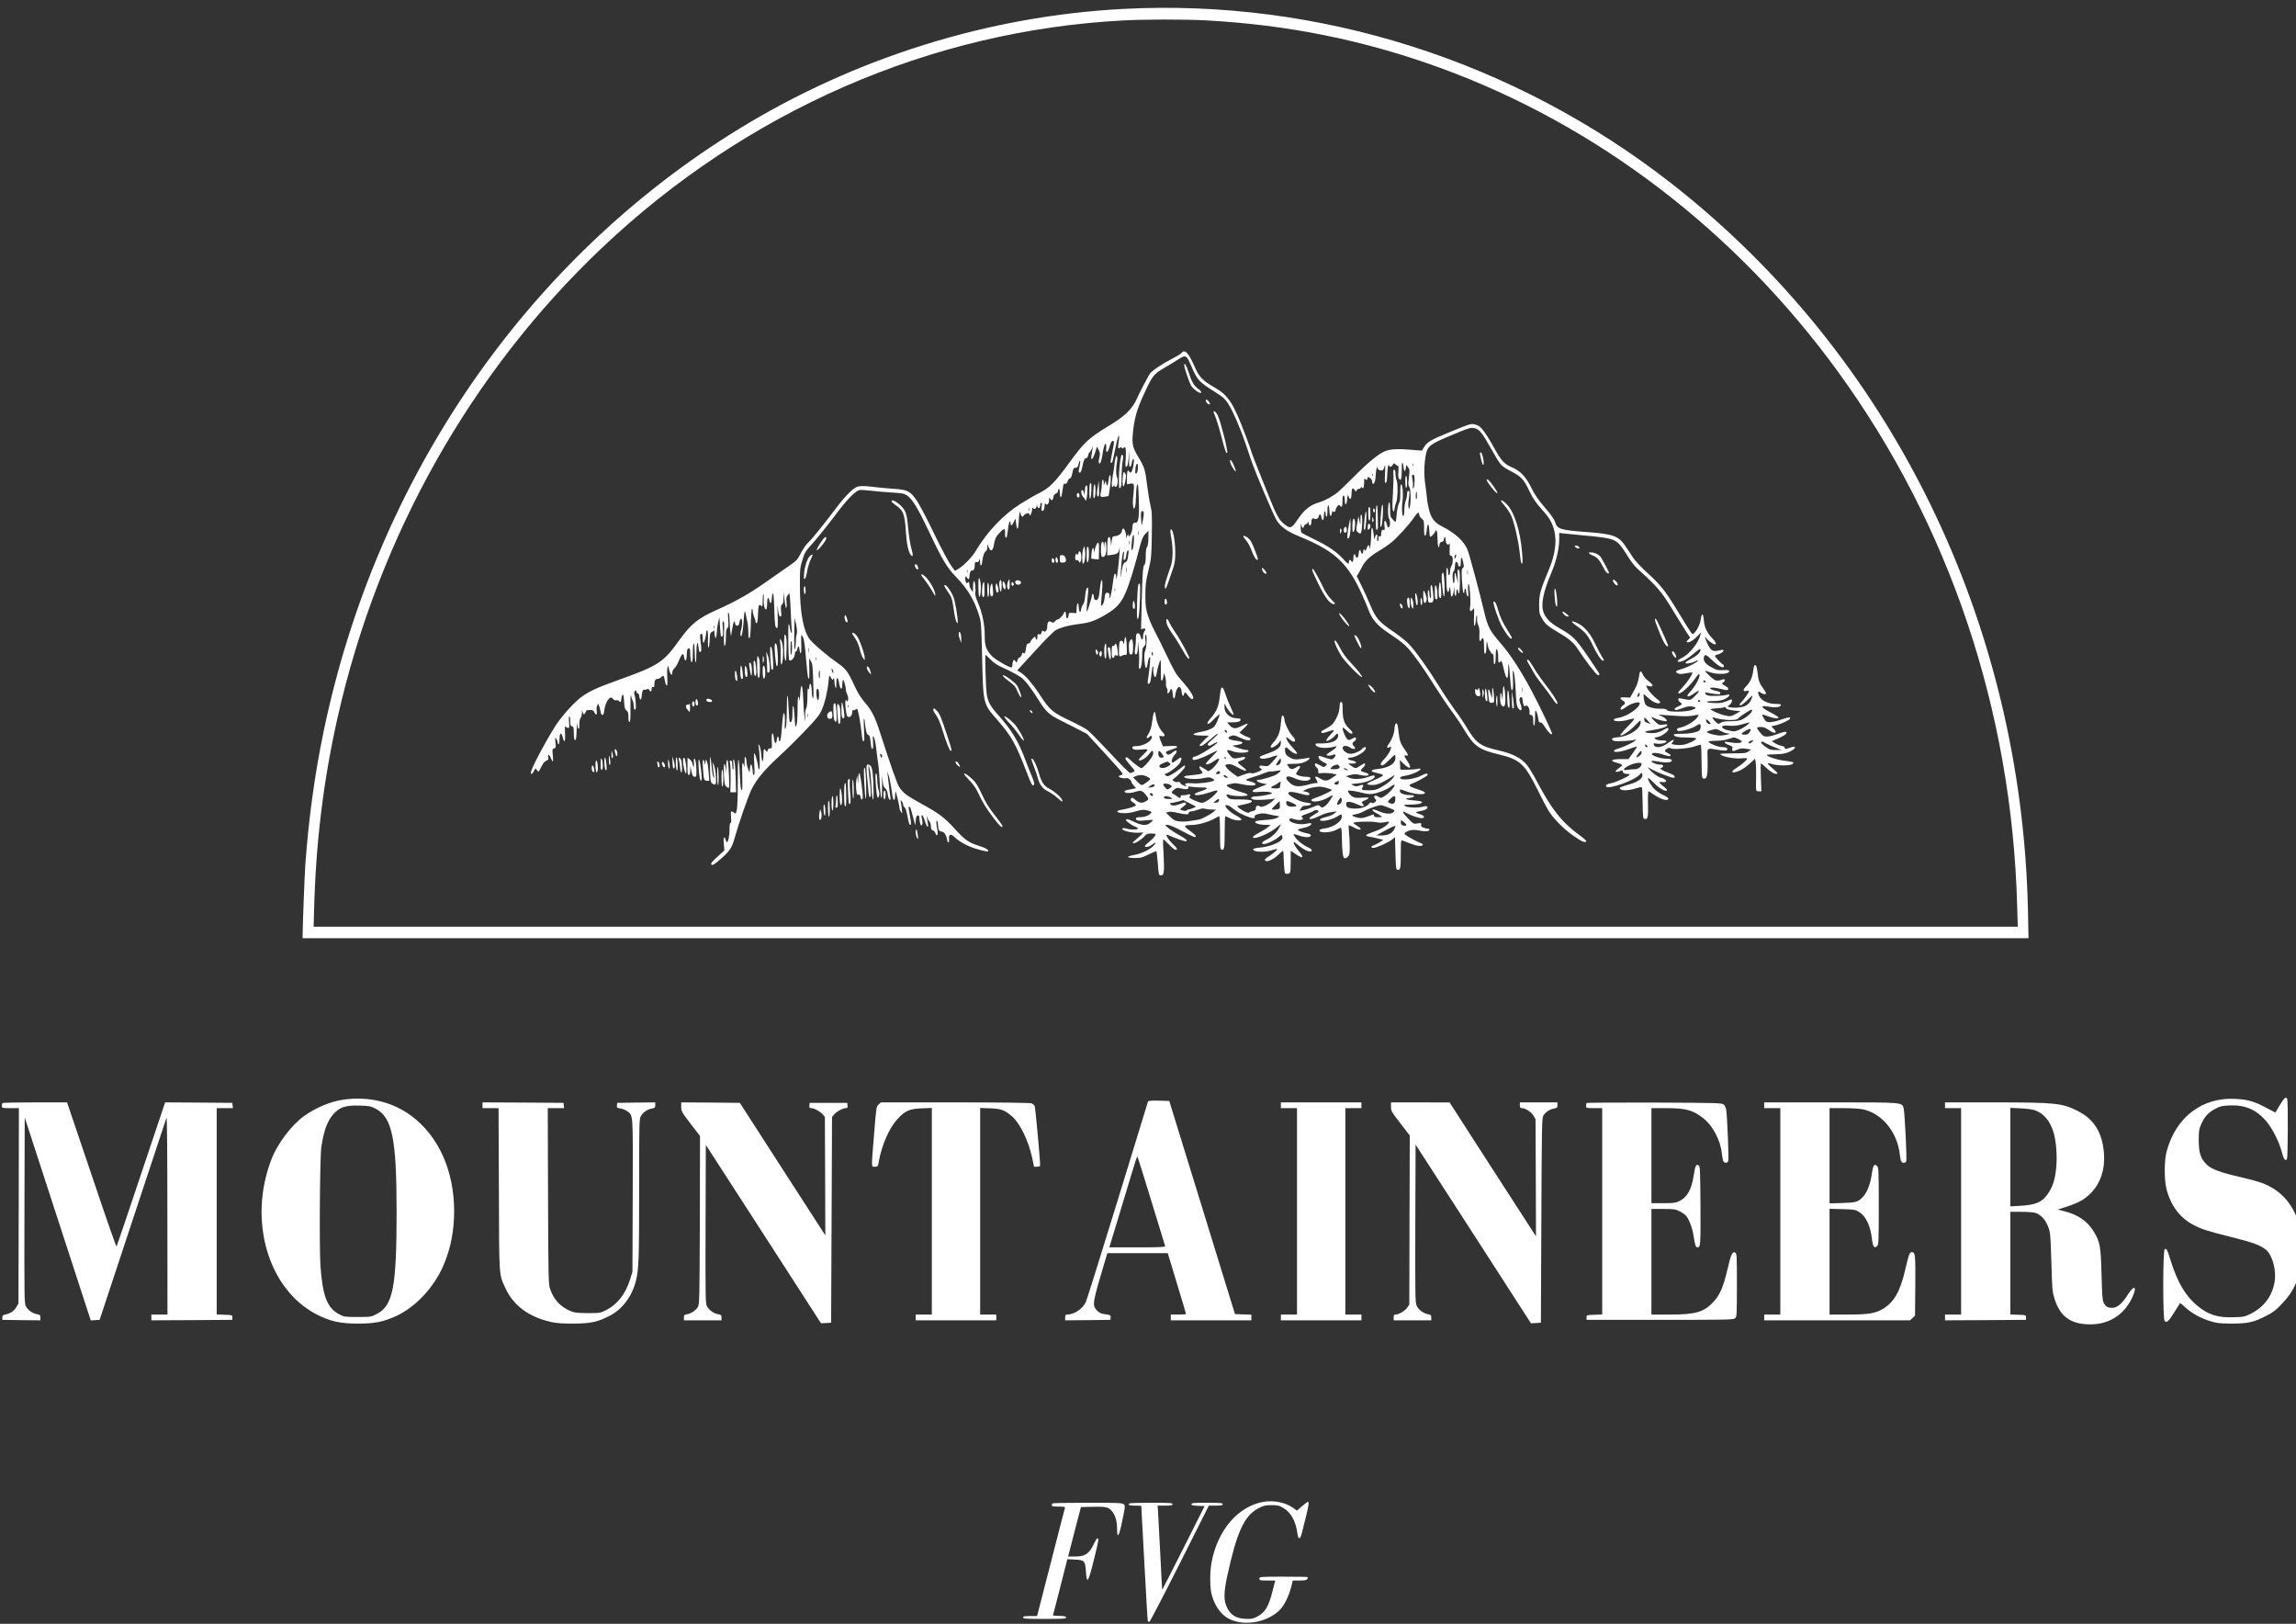 <?xml version="1.0" encoding="UTF-8" standalone="no"?>
<svg
   version="1.0"
   width="4951pt"
   height="3501pt"
   viewBox="0 0 4951 3501"
   preserveAspectRatio="xMidYMid meet"
   id="svg382"
   sodipodi:docname="logo-light.svg"
   inkscape:version="1.2 (dc2aedaf03, 2022-05-15)"
   xmlns:inkscape="http://www.inkscape.org/namespaces/inkscape"
   xmlns:sodipodi="http://sodipodi.sourceforge.net/DTD/sodipodi-0.dtd"
   xmlns="http://www.w3.org/2000/svg"
   xmlns:svg="http://www.w3.org/2000/svg">
  <rect x="0" y="0" width="4951" height="3501" fill="#333333" stroke="none"/>
  <defs
     id="defs386" />
  <sodipodi:namedview
     id="namedview384"
     pagecolor="#ffffff"
     bordercolor="#000000"
     borderopacity="0.25"
     inkscape:showpageshadow="2"
     inkscape:pageopacity="0.0"
     inkscape:pagecheckerboard="0"
     inkscape:deskcolor="#d1d1d1"
     inkscape:document-units="pt"
     showgrid="false"
     inkscape:zoom="0.1270626"
     inkscape:cx="3297.5872"
     inkscape:cy="2337.4305"
     inkscape:window-width="1920"
     inkscape:window-height="1009"
     inkscape:window-x="-8"
     inkscape:window-y="-8"
     inkscape:window-maximized="1"
     inkscape:current-layer="svg382" />
  <g
     transform="matrix(0.193,0,0,-0.207,-2124.708,5527.283)"
     fill="#000000"
     stroke="none"
     id="g380"
     style="fill:#ffffff">
    <path
       d="m 23560,26609 c -1503,-73 -2994,-507 -4290,-1247 -2372,-1355 -4055,-3630 -4645,-6277 -100,-448 -167,-903 -205,-1390 -8,-108 -29,-618 -30,-732 v -33 h 9642 9641 l -6,283 c -68,3011 -1527,5787 -3982,7577 -1751,1276 -3937,1926 -6125,1819 z m 915,-119 c 924,-46 1773,-206 2625,-495 1751,-595 3301,-1699 4443,-3163 1247,-1599 1943,-3529 2003,-5558 l 7,-224 h -9520 -9520 l 4,138 c 18,721 103,1376 264,2042 457,1888 1490,3598 2954,4891 1618,1428 3673,2263 5825,2368 242,12 686,12 915,1 z"
       id="path2"
       style="fill:#ffffff" />
    <path
       d="m 24210,23025 c -7,-8 -54,-35 -104,-59 -112,-53 -228,-126 -251,-158 -23,-33 -113,-193 -141,-253 -54,-113 -132,-184 -312,-286 -230,-130 -278,-171 -452,-394 -155,-198 -216,-255 -327,-307 -49,-22 -146,-75 -217,-117 -190,-112 -368,-288 -498,-491 -38,-61 -136,-154 -193,-184 l -36,-20 -25,30 c -42,50 -122,190 -241,420 -63,122 -138,252 -166,289 -72,94 -100,107 -257,116 -70,5 -164,13 -210,18 -118,15 -176,14 -212,-5 -44,-23 -130,-106 -197,-189 -137,-171 -294,-353 -331,-383 -23,-19 -58,-66 -82,-109 -38,-70 -48,-80 -127,-131 -47,-31 -165,-107 -261,-170 -190,-125 -338,-203 -554,-293 -211,-88 -286,-145 -420,-318 -177,-231 -231,-263 -691,-416 -222,-74 -315,-114 -401,-173 -80,-54 -229,-210 -292,-304 -123,-184 -272,-448 -272,-483 0,-24 14,-18 34,15 l 17,30 18,-21 c 17,-21 17,-21 47,35 20,38 38,59 57,65 23,9 27,14 21,36 -9,38 13,31 30,-10 22,-53 29,-42 21,31 -6,61 -5,66 15,71 19,5 21,10 15,62 -6,52 -5,55 9,37 9,-11 16,-28 16,-38 0,-10 5,-18 10,-18 6,0 10,25 10,55 0,65 21,76 36,18 17,-69 31,-49 26,39 -3,68 -2,81 9,71 7,-7 19,-13 27,-13 12,0 14,11 9,60 -4,37 -3,60 3,60 6,0 10,-22 10,-49 0,-40 3,-50 20,-54 17,-4 20,-14 20,-70 0,-64 12,-93 24,-61 3,9 7,55 8,102 1,68 2,77 7,42 8,-57 27,-50 23,8 -1,26 4,52 13,65 8,12 15,35 16,52 v 30 l 10,-25 c 10,-24 11,-24 25,-6 8,11 14,23 14,27 0,3 18,6 39,6 31,0 41,-4 50,-23 17,-37 34,-30 27,11 -4,20 -2,44 5,57 l 12,22 10,-24 c 5,-14 13,-41 16,-60 9,-52 35,-46 41,10 12,94 67,165 97,124 8,-12 23,-18 37,-16 13,2 27,-2 31,-7 13,-21 24,-10 27,26 2,20 8,38 14,40 7,3 13,-23 16,-74 4,-64 9,-79 27,-91 17,-12 21,-24 21,-69 0,-39 4,-53 13,-50 9,3 11,41 10,153 -1,88 1,137 6,119 4,-16 13,-40 19,-52 7,-12 12,-38 12,-57 0,-23 5,-36 13,-36 10,0 12,17 9,68 -2,37 -8,75 -13,84 -10,18 -2,48 12,48 5,0 9,-7 9,-15 0,-8 6,-15 14,-15 9,0 16,-12 18,-32 4,-41 22,-43 26,-3 5,59 12,76 30,73 9,-1 23,1 31,6 9,6 17,3 23,-8 14,-24 28,-19 28,10 0,19 4,25 15,20 11,-4 15,2 15,23 0,44 10,61 34,61 12,0 32,9 44,20 24,23 30,17 40,-42 4,-23 13,-43 19,-45 9,-3 11,17 7,79 -3,46 -2,94 3,107 9,23 10,22 16,-16 4,-22 14,-46 22,-53 13,-11 15,-8 15,15 0,17 9,34 24,46 13,10 36,48 52,84 31,71 51,83 56,33 2,-17 8,-33 15,-35 8,-3 13,15 15,59 2,50 6,63 21,66 14,3 17,-4 17,-41 0,-24 3,-58 6,-76 12,-58 24,-20 24,75 0,56 4,94 10,94 6,0 10,-36 11,-87 0,-49 4,-97 9,-108 6,-13 9,18 9,87 1,110 15,152 24,72 5,-50 12,-63 27,-48 6,6 6,34 0,74 -13,91 -12,110 5,110 11,0 15,-12 15,-44 0,-25 4,-47 8,-50 9,-5 32,79 32,115 0,12 4,17 11,13 7,-4 10,-38 8,-90 -2,-48 1,-85 6,-86 6,-2 11,32 13,75 2,63 6,79 20,84 9,4 20,11 24,17 4,6 8,-2 9,-19 0,-16 4,-39 8,-50 7,-16 9,-14 14,14 4,19 7,48 7,65 1,17 7,53 14,80 l 13,49 6,-98 c 4,-54 9,-100 11,-102 3,-3 10,-2 16,2 8,5 9,30 5,81 -6,56 -4,74 5,74 10,0 12,-26 8,-112 -5,-116 2,-177 15,-127 4,13 7,54 7,90 0,48 4,70 16,79 12,11 14,28 9,94 -5,58 -3,77 4,66 6,-8 11,-46 12,-85 0,-38 4,-90 8,-115 l 7,-45 14,78 c 13,76 26,98 32,55 2,-15 10,-23 23,-23 15,0 21,8 25,34 3,19 11,36 18,39 15,5 17,-72 1,-116 -6,-17 -9,-41 -7,-54 8,-46 27,28 34,130 7,116 14,142 25,87 4,-22 12,-58 18,-80 6,-22 11,-71 11,-109 0,-56 3,-68 13,-58 8,9 13,59 15,157 2,80 8,145 13,145 5,0 9,-12 9,-27 0,-16 7,-41 15,-57 8,-15 15,-37 15,-48 0,-11 5,-18 13,-16 8,3 13,34 15,96 3,93 11,109 40,80 9,-9 12,3 12,54 0,37 3,69 8,71 4,3 6,-20 4,-51 -4,-61 11,-117 28,-107 5,3 10,30 10,60 0,60 14,81 24,35 9,-47 25,-35 28,20 2,28 8,51 13,53 6,1 12,-62 15,-168 5,-165 10,-195 32,-195 7,0 9,46 5,143 -3,80 -2,112 2,72 7,-73 15,-95 33,-95 7,0 9,19 4,56 -5,46 -3,59 10,69 13,9 17,28 17,81 -1,67 0,66 11,-31 8,-67 15,-94 21,-82 4,10 5,38 2,62 -5,34 -2,49 12,66 l 19,23 5,-29 c 3,-17 9,-102 12,-190 4,-88 9,-168 11,-177 3,-10 1,-18 -4,-18 -5,0 -12,19 -15,41 -3,23 -10,46 -15,51 -10,10 -6,-357 4,-373 15,-26 64,21 64,62 0,18 4,28 10,24 6,-4 13,7 16,24 9,42 22,39 26,-6 2,-21 8,-37 13,-35 6,1 9,39 6,97 -2,52 -1,95 2,95 2,0 12,-15 21,-33 10,-22 21,-101 31,-223 9,-104 20,-193 26,-198 11,-12 12,7 10,124 l -2,85 20,-30 c 17,-26 21,-54 26,-215 5,-132 4,-181 -4,-170 -6,8 -11,31 -11,50 0,60 -12,113 -21,98 -5,-7 -9,-24 -9,-38 0,-20 -2,-22 -10,-10 -7,10 -10,-17 -10,-85 -1,-67 -5,-108 -15,-125 -9,-17 -12,-45 -10,-85 4,-55 4,-56 -5,-20 -5,22 -13,109 -16,193 -8,174 -25,202 -35,56 -3,-49 -6,-75 -7,-57 -1,17 -6,35 -12,38 -6,4 -10,-41 -10,-129 0,-76 -5,-147 -11,-163 -15,-36 -16,-29 -24,101 -8,118 -23,127 -22,13 1,-64 -13,-101 -30,-83 -5,4 -10,65 -13,136 -3,71 -8,132 -12,136 -5,4 -8,-55 -8,-132 0,-142 -7,-214 -20,-214 -4,0 -5,31 -2,69 5,79 -12,132 -21,65 -4,-21 -9,-73 -12,-114 -8,-109 -16,-150 -26,-150 -5,0 -9,11 -9,25 0,36 -18,31 -22,-7 -5,-54 -26,-44 -33,16 -11,82 -28,58 -23,-33 3,-73 2,-76 -18,-74 -15,2 -24,-5 -28,-20 -6,-21 -7,-21 -20,-4 -21,27 -26,21 -27,-35 -1,-95 -16,-101 -24,-11 -4,47 -14,90 -22,100 -13,16 -14,15 -8,-12 13,-66 18,-235 6,-235 -6,0 -11,8 -11,18 0,29 -30,136 -41,147 -7,7 -8,-27 -3,-107 5,-86 4,-118 -5,-118 -6,0 -11,11 -11,24 0,37 -12,86 -21,86 -4,0 -9,-19 -11,-42 l -4,-43 -17,37 c -9,21 -17,52 -17,70 0,36 -18,77 -21,48 -1,-8 -1,-37 -1,-65 0,-27 -2,-39 -5,-25 -2,14 -9,30 -15,35 -7,7 -9,-35 -6,-133 3,-78 2,-145 -3,-147 -13,-9 -17,24 -25,173 -3,78 -10,142 -15,142 -5,0 -8,-100 -7,-222 1,-240 -7,-338 -28,-338 -7,0 -16,5 -19,10 -3,6 -13,10 -20,10 -12,0 -13,-12 -8,-60 4,-42 2,-60 -6,-60 -7,0 -11,-24 -11,-69 0,-68 -15,-131 -30,-131 -5,0 -10,10 -12,22 -2,12 -9,23 -16,26 -9,3 -11,-12 -6,-65 l 6,-69 -68,-58 c -76,-64 -90,-81 -74,-91 13,-8 39,8 118,74 84,70 111,109 137,199 45,150 152,438 189,509 56,106 144,205 306,344 80,68 213,190 296,272 122,118 157,159 182,210 35,70 67,195 78,301 6,61 8,67 20,51 7,-10 15,-23 18,-29 3,-7 8,-6 15,4 8,12 11,8 12,-20 1,-41 16,-92 20,-70 1,8 3,34 3,57 1,61 19,54 30,-12 12,-70 36,-77 36,-10 0,25 4,45 9,45 9,0 31,-75 31,-107 0,-10 7,-31 16,-48 9,-18 12,-39 8,-55 -3,-14 -9,-19 -11,-12 -3,6 -9,12 -14,12 -14,0 1,-152 16,-168 21,-23 55,2 55,39 0,18 4,28 10,24 6,-4 18,-1 26,6 8,6 17,9 20,6 11,-11 36,-136 47,-234 10,-94 17,-117 31,-95 3,5 2,58 -2,119 -4,61 -4,109 0,107 5,-3 8,-12 8,-21 0,-9 5,-44 11,-79 8,-46 15,-63 29,-67 15,-4 20,-19 26,-76 6,-66 16,-88 27,-58 2,6 2,39 0,72 -4,57 -3,59 11,35 8,-14 20,-70 26,-125 6,-55 16,-122 21,-148 5,-26 11,-94 14,-150 8,-142 15,-207 24,-207 4,0 6,60 5,133 -2,108 -1,119 5,58 6,-59 12,-76 30,-90 15,-12 24,-32 29,-66 4,-27 13,-50 21,-53 11,-4 12,3 7,34 -4,21 -11,74 -16,118 -5,45 -11,95 -14,111 l -6,30 15,-33 c 9,-19 22,-78 31,-132 8,-55 17,-106 20,-115 12,-30 24,-14 24,32 0,25 2,44 5,41 7,-7 45,-157 45,-178 0,-9 7,-25 16,-36 14,-18 15,-17 10,21 -2,22 -7,56 -11,75 -6,33 -6,34 9,16 9,-11 16,-28 16,-37 0,-10 7,-22 16,-27 10,-6 21,-38 31,-88 8,-43 19,-83 24,-88 19,-21 21,7 5,86 -19,97 -19,98 -7,98 5,0 14,-15 19,-32 5,-18 18,-62 28,-98 l 19,-65 5,50 c 4,37 9,51 23,53 13,3 17,-3 17,-27 0,-16 5,-42 11,-58 9,-25 12,-26 20,-11 7,12 6,31 0,55 -6,20 -8,39 -6,42 9,9 22,-13 40,-66 18,-57 42,-74 31,-23 -3,17 -8,45 -11,63 -5,30 -5,30 4,5 5,-15 16,-35 25,-44 9,-8 16,-31 16,-51 0,-27 5,-36 21,-40 11,-3 25,-17 30,-31 16,-43 32,-13 20,39 -14,59 -14,110 -1,89 5,-8 10,-31 10,-50 0,-39 14,-60 40,-60 25,0 52,-36 59,-76 8,-49 27,-50 23,-1 -5,51 18,58 62,19 61,-53 159,-101 265,-128 56,-15 105,-24 108,-20 14,13 -22,35 -95,56 -120,35 -159,60 -272,175 -121,124 -179,164 -382,268 -156,80 -196,107 -240,167 -24,32 -91,209 -219,579 -55,158 -89,220 -165,303 -49,54 -81,101 -122,185 -68,138 -94,170 -185,229 -111,72 -263,192 -307,242 -74,84 -115,285 -114,572 0,165 2,180 28,259 26,80 33,90 125,185 53,56 158,178 233,271 132,165 227,259 278,272 13,3 74,0 135,-7 60,-7 167,-15 237,-19 114,-6 130,-10 167,-34 55,-37 120,-137 234,-362 155,-306 206,-386 309,-484 129,-123 207,-246 258,-406 21,-64 23,-99 31,-395 13,-529 9,-514 169,-685 163,-175 206,-247 331,-550 54,-131 63,-145 80,-128 8,8 1,32 -24,90 -20,43 -49,113 -66,155 -80,203 -157,323 -301,473 -99,103 -123,143 -138,235 -8,51 -19,375 -13,401 0,3 25,-18 54,-46 38,-37 76,-61 132,-84 110,-46 205,-95 236,-123 40,-36 110,-124 176,-224 77,-114 115,-147 233,-202 52,-24 142,-66 199,-94 l 104,-50 208,-211 c 202,-206 207,-212 178,-217 -16,-3 -30,-9 -30,-15 0,-13 56,-25 82,-18 20,6 59,-21 59,-41 0,-5 12,-22 26,-37 l 26,-27 -29,-6 c -15,-3 -45,-8 -66,-12 -21,-4 -36,-11 -34,-18 6,-18 63,-19 122,-1 63,18 78,13 119,-36 33,-39 33,-45 -4,-64 -43,-22 -73,-18 -115,15 -29,23 -40,27 -47,18 -12,-20 -10,-26 22,-45 17,-9 30,-23 30,-29 0,-11 -83,-35 -173,-49 -59,-10 -40,-30 31,-33 41,-2 90,5 142,19 70,19 86,20 130,9 44,-11 49,-14 38,-28 -20,-24 -73,-42 -123,-42 -33,0 -45,-4 -45,-15 0,-22 36,-27 118,-17 39,4 72,5 72,1 0,-4 -14,-17 -31,-29 -42,-30 -90,-28 -173,9 -71,32 -96,38 -96,21 0,-13 66,-56 108,-71 69,-24 -23,-40 -102,-18 -25,7 -42,7 -48,1 -17,-17 90,-45 167,-44 l 70,2 -30,-28 c -17,-15 -46,-39 -65,-54 -33,-25 -33,-27 -12,-28 25,0 94,43 126,79 14,16 31,21 68,21 26,0 48,-3 48,-6 0,-17 -26,-46 -70,-79 -27,-20 -50,-41 -50,-46 0,-18 46,-9 83,16 46,32 49,17 5,-21 -49,-40 -132,-75 -210,-88 -38,-6 -67,-15 -65,-21 2,-6 36,-10 78,-10 65,0 84,5 153,38 43,20 82,35 85,31 3,-3 10,-60 16,-127 10,-121 10,-122 35,-122 22,0 26,5 32,45 3,25 2,107 -3,184 -6,76 -7,141 -4,144 3,3 31,-20 63,-51 32,-31 65,-57 75,-57 26,0 20,15 -20,51 -65,56 -105,121 -65,104 56,-25 176,-65 193,-65 38,0 17,20 -69,64 -48,25 -103,59 -122,75 l -35,30 30,1 c 17,0 81,-25 150,-59 139,-69 165,-78 165,-59 0,7 -31,33 -67,57 -77,50 -73,59 27,60 68,1 190,34 249,67 24,13 47,24 52,24 5,0 9,-77 9,-170 0,-146 2,-172 16,-177 31,-12 36,13 36,181 0,91 3,166 7,166 4,0 27,-9 51,-21 46,-22 122,-31 130,-14 3,6 -24,24 -60,42 -62,31 -120,81 -120,104 0,12 37,3 65,-17 11,-8 37,-26 57,-40 41,-29 157,-74 190,-74 14,0 18,5 15,15 -4,10 5,17 31,25 46,12 72,13 125,1 23,-6 60,-13 82,-16 l 40,-7 -30,-16 c -19,-10 -68,-18 -134,-21 -110,-6 -137,-20 -80,-40 18,-6 57,-11 88,-11 l 56,-1 -25,-20 c -14,-12 -60,-39 -104,-61 -57,-29 -75,-43 -68,-50 22,-22 183,42 265,105 26,20 47,35 47,32 0,-3 -11,-23 -24,-44 -31,-48 -88,-96 -143,-118 -44,-19 -58,-43 -23,-43 32,0 123,39 162,71 36,29 37,29 44,7 5,-17 0,-27 -21,-44 -40,-32 -148,-65 -232,-71 -48,-4 -73,-10 -73,-18 0,-28 127,-34 206,-10 27,8 53,15 58,15 18,0 -29,-42 -81,-73 -54,-32 -61,-41 -43,-52 20,-13 87,16 137,60 28,25 54,45 57,45 3,0 6,-20 6,-43 0,-24 3,-78 6,-120 7,-76 7,-77 34,-77 16,0 30,7 34,16 3,9 6,63 6,120 v 105 l 56,-36 c 82,-52 99,-39 36,29 -44,49 -71,96 -54,96 4,0 26,-15 48,-33 52,-42 118,-71 139,-63 22,8 9,25 -33,43 -54,22 -118,69 -142,104 -12,16 -21,32 -19,33 2,2 31,-5 64,-16 68,-22 130,-21 130,2 0,9 -16,17 -45,22 -51,9 -100,27 -100,37 0,4 28,13 62,19 58,11 99,34 86,48 -4,3 -30,1 -60,-5 -84,-17 -211,20 -178,53 5,5 22,4 41,-3 17,-6 47,-11 65,-11 34,0 52,14 34,25 -20,12 -9,22 48,39 31,10 67,24 79,32 22,14 53,10 53,-7 0,-5 -22,-20 -50,-34 -27,-14 -50,-30 -50,-35 0,-18 37,-10 111,23 43,20 100,37 134,40 l 60,7 -25,-20 c -14,-11 -43,-24 -65,-30 -22,-6 -53,-14 -68,-18 -16,-4 -29,-11 -30,-17 -5,-29 120,-8 190,31 52,30 53,30 53,-1 0,-51 -94,-110 -190,-122 -28,-3 -53,-10 -57,-16 -21,-34 120,-33 187,2 22,11 45,21 50,21 6,0 11,-40 11,-92 2,-154 11,-222 31,-226 9,-2 26,6 37,17 18,18 21,33 20,104 0,45 -3,113 -8,150 -4,37 -5,69 -3,72 3,2 26,-7 53,-20 80,-41 114,-26 39,16 -22,13 -40,26 -40,29 0,13 200,19 254,8 36,-7 68,-7 100,0 51,11 57,5 24,-25 -32,-29 -81,-53 -163,-79 -38,-12 -71,-26 -73,-32 -1,-5 14,-12 35,-15 21,-3 65,-12 98,-19 l 60,-14 -35,-22 c -19,-12 -50,-27 -67,-33 -40,-13 -43,-29 -7,-29 32,0 174,60 211,90 l 28,22 5,-169 c 5,-162 6,-168 26,-171 29,-4 34,18 34,177 0,122 1,133 18,128 9,-3 49,-17 87,-31 74,-27 129,-33 140,-15 4,6 -3,13 -14,16 -31,8 -152,68 -176,87 -17,13 -18,17 -5,26 40,27 90,34 156,21 64,-13 114,-9 114,9 0,6 -8,10 -19,10 -10,0 -32,5 -48,11 -24,8 -30,15 -26,30 5,19 3,20 -40,14 -45,-7 -46,-7 -108,54 -66,64 -73,84 -18,56 50,-27 139,-55 171,-55 44,0 34,26 -17,40 -25,7 -45,16 -45,20 0,4 22,10 48,14 56,7 93,29 77,45 -8,7 -22,8 -45,1 -52,-15 -171,-12 -200,5 -23,13 -20,14 55,16 87,1 127,9 132,25 2,7 -25,13 -74,17 -103,7 -136,20 -69,27 64,6 75,30 14,30 -67,0 -118,17 -118,40 0,25 -5,25 84,-5 85,-28 196,-35 196,-11 0,8 -30,22 -80,36 -99,28 -115,44 -63,60 51,17 173,80 173,91 0,19 -21,17 -67,-6 -83,-43 -252,-58 -240,-22 2,7 28,15 59,19 62,8 168,51 168,68 0,8 -10,9 -32,3 -18,-4 -69,-8 -113,-8 h -80 l -3,50 -3,50 28,-26 c 81,-76 116,-69 59,11 -41,57 -44,70 -16,63 29,-8 25,8 -16,61 -47,62 -60,97 -69,182 -8,81 -19,108 -35,84 -5,-8 -10,-27 -10,-41 0,-46 -27,-117 -59,-158 -20,-25 -28,-42 -21,-46 6,-4 17,-1 25,5 12,10 15,9 15,-7 0,-26 -42,-89 -87,-130 -34,-32 -37,-53 -7,-53 9,0 41,25 73,55 32,30 61,55 64,55 4,0 7,-14 7,-31 0,-63 -72,-104 -204,-118 -81,-8 -82,-26 -1,-41 36,-7 65,-16 65,-21 0,-11 -30,-27 -112,-58 -36,-14 -66,-30 -65,-36 1,-5 27,-10 57,-10 43,0 71,8 130,37 41,21 86,45 99,55 24,17 24,17 13,-4 -17,-32 -79,-80 -146,-113 -49,-25 -71,-30 -131,-30 -39,0 -74,3 -78,6 -3,3 -1,14 6,25 16,26 4,33 -36,18 -29,-10 -41,-10 -68,2 -34,14 -34,14 49,21 112,9 222,59 183,82 -5,3 -35,-4 -67,-15 -70,-25 -165,-28 -214,-7 l -35,15 54,13 c 43,10 64,10 105,0 55,-13 97,-11 97,5 0,6 -18,15 -40,20 -54,14 -59,21 -28,46 25,19 37,49 20,49 -5,0 -26,-12 -48,-25 -49,-31 -51,-31 -100,0 -35,23 -37,25 -15,24 47,-2 70,1 70,11 0,5 -12,12 -27,16 -53,11 -63,15 -63,25 0,5 10,9 23,9 62,0 177,65 177,99 0,17 -26,13 -41,-6 -21,-25 -90,-53 -132,-53 -40,0 -87,34 -87,63 0,23 46,26 77,6 45,-30 86,-21 48,11 -21,17 -19,37 5,50 21,11 28,40 10,40 -6,0 -25,-7 -41,-16 -25,-13 -33,-13 -46,-2 -20,16 -52,86 -53,112 0,15 7,12 40,-18 39,-35 70,-47 70,-26 0,6 -16,25 -37,43 -54,47 -73,97 -73,195 0,66 -3,82 -15,82 -8,0 -15,-8 -16,-17 -4,-72 -12,-102 -41,-155 -29,-52 -44,-67 -94,-95 -32,-18 -63,-34 -68,-36 -5,-2 -6,-8 -3,-15 6,-8 20,-7 55,4 102,31 102,31 44,-29 -34,-34 -50,-57 -43,-62 13,-7 68,24 96,55 22,25 35,26 35,2 0,-54 -68,-84 -187,-84 -68,1 -72,-1 -63,-18 16,-31 129,-38 213,-14 37,11 14,-17 -38,-47 -30,-17 -55,-35 -55,-40 0,-12 42,-11 74,1 32,12 36,-8 6,-35 -21,-19 -18,-19 -152,22 -24,7 -24,-19 0,-40 10,-9 32,-22 50,-30 32,-13 32,-14 13,-31 -20,-18 -22,-18 -61,3 -22,11 -45,21 -50,21 -18,0 -11,-28 10,-43 13,-9 19,-23 18,-38 -3,-20 1,-24 22,-21 39,5 111,2 150,-7 l 35,-7 -49,-32 c -60,-39 -84,-40 -141,-7 -45,27 -65,21 -40,-11 16,-22 20,-48 5,-39 -5,3 -35,-1 -67,-9 -141,-37 -187,-32 -245,22 -58,53 -19,75 66,37 77,-34 176,-34 176,1 0,10 -13,14 -42,14 -53,0 -118,17 -118,32 0,5 11,24 25,40 33,40 22,54 -21,28 -46,-26 -68,-25 -88,5 -9,13 -16,26 -16,27 0,2 35,3 78,4 55,0 90,6 125,22 52,23 65,49 20,38 -16,-4 -55,-9 -88,-12 -50,-5 -67,-2 -105,18 -36,19 -46,30 -52,58 -9,49 6,60 39,28 34,-31 65,-48 90,-48 12,0 1,17 -39,58 -55,56 -78,89 -78,112 0,6 16,-2 36,-18 60,-50 89,-20 33,34 -34,31 -89,136 -89,169 0,26 -17,52 -27,42 -4,-5 -10,-43 -14,-86 -8,-87 -29,-136 -84,-195 -25,-26 -34,-41 -27,-48 13,-13 74,23 97,55 15,21 15,21 15,-10 0,-44 -41,-75 -142,-108 -101,-34 -101,-34 -88,-49 12,-15 79,-7 148,18 23,8 42,11 42,6 0,-5 -23,-32 -52,-61 -51,-51 -52,-51 -100,-45 -38,5 -48,4 -48,-8 0,-7 8,-17 17,-20 22,-9 8,-20 -51,-40 -30,-10 -54,-12 -59,-7 -5,5 -37,0 -79,-15 l -70,-24 -54,36 c -50,33 -84,68 -84,85 0,4 14,9 32,11 24,4 51,-5 109,-35 92,-48 125,-42 50,9 -28,19 -51,39 -51,44 0,5 18,15 40,21 50,15 57,45 8,34 -96,-20 -102,-19 -136,19 -51,58 -44,67 37,40 55,-18 162,-16 169,4 2,8 -7,12 -25,12 -16,0 -58,10 -94,22 l -64,22 47,7 c 90,14 92,34 6,44 -99,11 -121,32 -60,53 24,8 40,5 93,-19 70,-31 119,-37 119,-15 0,7 -12,16 -27,19 -16,4 -43,16 -62,27 l -34,21 49,44 c 27,23 47,45 43,49 -3,3 -34,-8 -69,-25 -71,-33 -97,-30 -140,15 l -21,23 55,1 c 67,0 96,9 96,28 0,10 -12,14 -41,14 -77,0 -139,52 -139,114 l 1,41 16,-30 c 20,-39 74,-96 84,-89 4,2 -10,37 -31,78 -21,40 -48,103 -60,139 -13,40 -27,67 -35,67 -14,0 -17,-13 -30,-110 -11,-86 -35,-139 -91,-200 -33,-35 -50,-61 -44,-65 12,-8 28,3 87,59 24,22 45,38 48,35 2,-3 -9,-33 -25,-68 -26,-54 -36,-65 -75,-82 -25,-11 -70,-24 -101,-29 -122,-20 -119,-39 6,-40 l 75,-1 -55,-49 c -30,-27 -52,-52 -48,-55 13,-13 50,8 120,66 39,32 76,59 82,59 11,-1 -10,-21 -79,-77 -31,-24 -37,-34 -28,-44 9,-9 22,-6 57,14 25,14 46,22 46,17 0,-22 -220,-150 -257,-150 -17,0 -27,-20 -16,-31 13,-13 112,19 206,66 37,18 67,30 67,27 0,-4 -30,-34 -67,-69 -37,-34 -64,-65 -61,-69 11,-11 51,4 99,35 25,17 46,26 48,20 6,-18 -52,-91 -87,-112 l -32,-19 -44,26 c -25,14 -47,26 -50,26 -14,0 -4,-28 14,-45 31,-28 12,-37 -90,-46 -50,-4 -94,-10 -97,-13 -25,-25 118,-38 210,-20 60,12 72,12 99,-2 24,-12 28,-18 17,-24 -30,-17 -172,-33 -239,-27 -69,6 -99,-5 -69,-24 19,-12 8,-11 -29,2 -17,6 -33,17 -36,26 -4,10 -14,13 -29,9 -14,-3 -32,1 -43,9 -19,15 -19,15 1,27 35,21 125,110 125,124 0,20 -4,18 -57,-22 -25,-19 -67,-46 -93,-59 -41,-21 -50,-22 -66,-11 -17,13 -17,14 3,20 44,14 143,86 157,115 30,57 15,67 -38,26 -18,-14 -38,-25 -44,-25 -23,0 -11,45 20,77 42,44 26,64 -22,28 -39,-29 -53,-31 -70,-10 -13,16 -8,19 80,46 68,21 51,35 -39,30 l -78,-3 -15,33 c -9,19 -19,44 -23,56 -6,21 -4,22 24,17 38,-8 42,12 8,44 -35,33 -67,104 -74,162 -9,74 -26,57 -39,-41 -10,-77 -23,-114 -56,-161 -18,-25 -2,-34 22,-13 26,23 37,13 22,-20 -16,-35 -103,-75 -164,-75 -35,0 -48,-4 -48,-14 0,-22 35,-29 106,-21 40,4 64,3 64,-3 0,-6 -24,-31 -52,-55 -29,-25 -50,-49 -46,-52 15,-16 80,19 115,61 35,41 38,43 45,23 6,-15 0,-32 -21,-63 -30,-44 -95,-106 -110,-106 -12,0 -81,48 -125,87 -27,25 -41,32 -49,24 -11,-11 -4,-21 71,-103 33,-35 34,-36 14,-47 -11,-6 -28,-11 -37,-11 -9,0 -110,94 -224,209 -115,114 -228,222 -253,239 -25,17 -92,51 -149,77 -247,108 -269,125 -393,305 -68,97 -150,186 -200,215 l -42,24 196,199 c 119,122 211,208 237,221 57,28 139,49 248,62 128,14 186,33 304,97 121,66 171,116 223,224 38,78 97,251 148,438 36,130 47,155 84,189 l 26,24 v -74 c -1,-49 -6,-81 -15,-93 -10,-14 -15,-45 -15,-97 0,-54 -4,-80 -14,-88 -18,-15 -24,-95 -32,-425 l -6,-249 21,6 c 27,7 34,-5 16,-29 -8,-10 -15,-34 -15,-51 0,-40 -17,-43 -26,-5 -8,31 -21,42 -41,35 -9,-3 -13,-24 -13,-62 0,-31 -4,-72 -8,-91 -10,-45 -5,-70 14,-63 10,4 14,24 15,72 l 2,66 9,-85 c 5,-47 6,-110 3,-142 -3,-31 -2,-59 4,-62 16,-10 31,54 31,135 0,67 3,81 21,98 19,17 21,27 15,71 -4,32 -3,50 4,50 16,0 12,-123 -5,-164 -11,-26 -13,-54 -9,-106 10,-100 23,-102 40,-7 7,42 24,60 24,25 0,-30 -17,-178 -26,-223 -5,-27 -3,-35 9,-35 16,0 22,21 33,118 3,34 11,62 15,62 5,0 7,-10 4,-22 -6,-30 7,-89 20,-89 6,0 13,15 16,33 11,59 33,133 42,143 5,6 7,-36 6,-99 -2,-77 1,-111 9,-114 7,-2 14,13 18,38 l 7,42 14,-38 c 7,-22 11,-52 9,-69 -3,-17 1,-38 8,-48 8,-10 12,-27 9,-37 -8,-30 16,-24 28,7 13,35 27,19 31,-37 4,-56 21,-59 28,-5 3,22 13,51 22,64 14,20 20,22 33,11 8,-7 15,-24 15,-39 0,-14 5,-33 10,-41 8,-13 11,-11 16,8 9,30 17,28 48,-13 15,-19 34,-35 42,-35 42,0 -9,83 -122,200 -53,55 -78,94 -157,250 -52,102 -116,221 -141,265 -26,44 -58,116 -73,160 -23,69 -27,97 -27,205 0,109 4,142 34,260 33,131 34,143 38,370 3,212 2,243 -17,315 -11,44 -27,136 -36,205 -20,156 -30,186 -93,284 -64,96 -76,140 -68,231 15,167 43,263 120,420 101,205 113,219 232,284 54,30 124,69 155,88 88,52 93,50 149,-71 70,-150 78,-157 288,-282 69,-40 90,-59 128,-114 48,-71 131,-249 188,-406 20,-54 50,-137 67,-184 51,-137 249,-571 283,-620 48,-68 116,-113 240,-161 456,-174 587,-303 790,-782 38,-90 96,-152 208,-222 186,-116 215,-141 320,-272 55,-69 145,-194 200,-277 56,-83 140,-200 188,-261 48,-60 117,-155 152,-210 107,-166 163,-202 382,-251 237,-52 292,-100 438,-376 43,-83 96,-176 116,-207 55,-84 166,-189 272,-259 99,-65 135,-81 151,-65 6,6 -24,32 -78,68 -194,132 -311,270 -474,560 -40,72 -93,151 -118,178 -62,66 -157,110 -311,143 -203,43 -248,74 -357,243 -30,47 -88,127 -128,176 -39,50 -122,164 -182,255 -119,178 -244,343 -327,428 -28,29 -105,87 -171,129 -172,109 -202,141 -266,282 -29,64 -74,158 -102,209 l -49,92 21,33 c 11,17 30,49 41,70 32,58 89,107 185,160 49,27 113,68 144,92 68,52 203,192 251,260 36,51 55,60 55,26 0,-11 12,-29 28,-41 25,-20 27,-26 27,-102 0,-59 3,-79 13,-76 7,3 14,29 17,61 7,78 24,72 28,-8 2,-36 6,-65 10,-65 13,1 48,35 55,53 14,38 27,3 27,-73 0,-76 15,-120 22,-63 2,20 9,29 26,31 14,2 22,10 22,22 0,10 5,22 10,25 6,3 10,-5 10,-19 0,-48 29,-77 44,-43 3,6 4,-19 2,-57 -3,-61 -2,-69 15,-73 15,-4 19,-14 19,-47 0,-22 -7,-50 -15,-60 -8,-11 -15,-37 -15,-58 0,-43 -20,-53 -21,-10 0,15 -4,36 -9,47 -10,23 -15,-54 -10,-170 2,-76 21,-107 31,-52 5,31 6,31 11,7 3,-14 6,-36 6,-49 2,-56 24,-38 33,27 l 6,47 2,-53 c 1,-55 21,-66 21,-11 0,16 5,29 10,29 6,0 10,-9 10,-20 0,-11 5,-20 10,-20 11,0 14,207 4,234 -14,37 -23,11 -19,-56 l 4,-73 -13,53 c -20,75 -26,75 -26,2 0,-78 -18,-70 -21,8 -2,35 2,56 10,61 7,5 14,27 15,49 1,23 5,44 8,48 11,10 28,-6 28,-27 0,-10 7,-19 15,-19 11,0 15,11 15,43 0,63 13,66 26,5 10,-45 10,-54 -4,-64 -13,-9 -14,-29 -9,-129 4,-65 11,-123 17,-129 7,-7 10,-1 10,17 0,15 5,27 10,27 6,0 10,-13 10,-28 0,-16 6,-37 14,-47 12,-17 13,-10 8,53 -3,45 -1,72 5,72 13,0 27,-185 18,-233 -10,-50 3,-66 27,-36 19,24 19,24 16,-74 -3,-65 0,-96 7,-94 5,2 11,27 13,55 2,29 6,52 11,52 4,0 5,-15 3,-34 -2,-19 3,-47 13,-66 12,-23 16,-51 13,-95 -3,-69 4,-88 22,-56 19,37 30,12 30,-70 0,-60 3,-80 13,-76 7,2 12,25 13,58 2,80 5,89 14,37 5,-26 15,-55 24,-64 9,-8 16,-20 16,-25 0,-5 6,-8 13,-6 8,1 13,-12 14,-38 1,-22 2,-48 2,-58 1,-10 6,-15 11,-12 6,3 10,40 10,81 0,41 4,74 9,74 12,0 21,-45 19,-93 -2,-44 9,-59 26,-35 10,14 16,2 36,-78 31,-124 50,-125 50,-2 0,100 11,59 20,-76 5,-70 12,-132 16,-137 15,-25 22,19 17,110 -3,53 -2,93 2,88 13,-12 24,-101 30,-237 5,-98 10,-130 23,-149 39,-53 56,-25 27,45 -15,37 -11,64 11,64 8,0 14,-10 14,-24 0,-14 5,-37 10,-51 8,-22 13,-25 24,-15 20,16 49,-28 44,-67 -2,-20 1,-28 12,-28 23,0 30,-16 30,-68 0,-30 4,-46 10,-42 6,3 10,43 10,88 1,76 2,80 15,57 8,-14 17,-46 21,-71 5,-37 10,-46 23,-42 12,3 28,-12 54,-51 36,-55 77,-89 77,-65 0,17 -142,294 -227,443 -125,218 -235,376 -347,497 -120,128 -146,175 -183,324 -38,154 -161,584 -184,642 -38,95 -139,182 -293,254 -73,34 -112,78 -136,155 -11,37 -23,92 -26,123 -3,31 -12,103 -21,161 -16,108 -13,212 9,313 17,80 49,103 250,182 232,92 252,97 299,85 49,-13 85,-56 178,-212 110,-181 109,-180 225,-236 112,-54 142,-85 201,-202 39,-78 74,-125 150,-204 80,-84 109,-132 131,-216 28,-112 8,-246 -59,-396 -94,-209 -111,-262 -111,-364 -1,-85 2,-100 26,-140 37,-64 70,-91 177,-149 119,-64 182,-112 222,-170 97,-138 215,-281 231,-281 10,0 18,4 18,10 0,5 -59,88 -130,185 -140,189 -163,210 -313,291 -105,56 -151,99 -180,162 -35,82 -9,209 85,417 55,121 88,251 88,353 v 63 l 43,-5 c 23,-3 130,-13 237,-22 107,-8 226,-22 264,-30 101,-21 125,-42 226,-192 50,-74 82,-109 159,-171 53,-43 128,-112 166,-153 72,-77 83,-92 228,-313 47,-71 97,-147 113,-168 l 27,-37 -23,-23 c -21,-18 -22,-22 -8,-25 24,-5 72,23 114,65 l 37,37 -7,-30 c -20,-79 -126,-201 -206,-235 -51,-22 -63,-47 -19,-40 38,5 91,36 160,91 50,40 65,48 67,35 6,-25 -36,-63 -105,-96 -35,-17 -63,-35 -63,-41 0,-14 70,-5 109,15 17,9 31,12 31,8 0,-14 -114,-70 -175,-86 -74,-19 -86,-30 -51,-46 21,-10 41,-10 92,0 37,6 69,10 71,7 10,-9 -55,-100 -107,-151 -27,-27 -50,-53 -50,-57 0,-37 110,46 183,139 45,58 52,64 55,44 4,-28 -50,-120 -102,-172 -60,-59 -35,-70 43,-19 69,45 70,28 0,-35 -44,-40 -39,-39 -146,-19 -26,5 -33,3 -33,-10 0,-9 9,-21 20,-28 29,-18 25,-26 -20,-44 -39,-16 -49,-27 -32,-38 4,-3 39,6 77,19 49,18 80,23 107,18 56,-8 55,-20 -4,-38 -72,-21 -266,-21 -274,0 -5,11 -24,15 -80,15 -79,0 -148,21 -163,49 -12,22 -24,101 -16,101 4,0 26,-17 50,-38 49,-43 113,-68 130,-51 7,8 2,16 -15,27 -45,30 -111,95 -126,125 l -15,28 34,-6 c 55,-11 53,11 -4,52 -30,21 -57,51 -65,70 -19,43 -32,42 -39,-4 -11,-72 -25,-109 -64,-173 l -39,-65 -56,3 c -44,2 -54,-1 -50,-12 3,-7 16,-18 29,-24 26,-12 25,-36 0,-46 -8,-3 -19,-14 -25,-25 -17,-32 9,-27 66,12 50,34 144,56 144,34 0,-48 -143,-139 -239,-152 -34,-5 -51,-12 -51,-21 0,-20 96,-19 167,2 30,9 57,13 61,9 4,-3 -31,-42 -78,-85 -46,-44 -81,-83 -77,-87 14,-13 100,41 164,102 63,60 63,61 63,32 0,-65 -127,-144 -250,-154 -49,-4 -70,-10 -70,-19 0,-8 11,-16 25,-20 30,-7 188,1 225,11 22,7 23,6 10,-7 -19,-19 -132,-68 -189,-83 -25,-6 -46,-16 -49,-23 -7,-22 79,-13 168,18 46,16 86,27 89,25 2,-2 -19,-32 -46,-67 l -50,-63 h -88 c -100,-1 -123,-17 -53,-35 87,-24 87,-24 40,-55 -23,-15 -42,-32 -42,-37 0,-10 30,-7 63,7 12,5 17,3 17,-8 0,-17 21,-27 58,-27 23,0 24,-2 12,-14 -21,-20 -155,-75 -200,-82 -47,-8 -65,-18 -55,-34 22,-36 326,66 375,125 18,22 30,18 30,-10 0,-32 -54,-68 -135,-90 -122,-34 -127,-36 -114,-51 16,-20 91,-18 172,5 50,15 69,17 72,8 3,-7 6,-82 7,-167 3,-142 5,-155 22,-158 36,-7 41,13 38,153 -2,74 1,135 5,135 5,0 25,-12 46,-26 54,-36 117,-64 150,-64 45,0 31,25 -27,49 -29,12 -72,38 -95,57 -41,35 -88,110 -77,122 3,3 32,-20 64,-51 61,-57 129,-94 145,-78 5,5 -10,22 -37,41 -52,38 -59,54 -18,46 15,-3 33,-2 41,3 10,7 8,12 -10,25 -13,9 -31,16 -39,16 -22,0 -99,51 -130,85 l -25,27 55,-27 c 57,-29 214,-85 237,-85 7,0 13,6 13,14 0,9 -25,23 -64,36 -34,11 -72,27 -82,35 -18,13 -18,14 -1,20 34,14 19,35 -22,33 -36,-1 -100,27 -88,38 3,3 31,1 63,-5 69,-13 134,-14 153,-2 26,17 -1,31 -60,31 -62,0 -164,34 -153,51 9,15 72,10 136,-12 41,-13 64,-17 71,-10 7,7 -2,16 -27,27 -42,21 -44,27 -13,47 17,11 28,12 42,5 28,-16 201,-3 270,20 33,11 63,18 67,16 5,-3 8,-78 8,-167 0,-89 4,-168 9,-175 5,-8 17,-12 27,-10 27,5 35,55 32,193 -3,138 -18,126 121,106 55,-8 87,-9 93,-3 19,19 -3,32 -50,32 -44,0 -142,36 -155,56 -3,5 36,10 87,10 54,1 109,8 136,18 25,9 53,16 62,16 22,0 88,-31 88,-42 0,-16 -54,-20 -118,-10 -36,6 -68,9 -70,7 -9,-9 9,-22 47,-35 35,-11 40,-16 35,-37 -7,-28 7,-30 60,-8 28,12 51,14 94,8 l 56,-8 -29,-20 c -27,-18 -47,-20 -172,-20 -79,0 -143,-3 -143,-6 0,-24 152,-54 235,-46 36,4 65,2 65,-2 0,-14 -64,-67 -119,-97 -50,-28 -63,-52 -25,-46 51,7 113,40 170,88 l 62,53 7,-37 c 4,-20 6,-88 5,-152 -3,-159 -5,-150 30,-150 h 29 l -6,145 c -3,80 -3,145 1,145 5,0 29,-18 54,-41 55,-48 97,-71 120,-67 15,3 14,6 -4,23 -12,11 -38,33 -58,48 -49,38 -45,48 11,31 62,-19 203,-19 229,0 24,19 17,21 -101,36 -81,10 -185,43 -185,59 0,3 39,6 88,6 94,1 148,13 201,46 46,28 28,44 -28,24 -53,-18 -61,-19 -61,-1 0,8 -15,16 -37,20 -21,3 -54,15 -73,27 l -35,21 66,27 c 67,26 99,46 99,62 0,15 -32,10 -105,-16 -38,-13 -89,-25 -111,-25 -36,0 -47,5 -78,40 -20,22 -36,45 -36,50 0,6 19,10 43,10 30,0 54,-9 86,-30 68,-47 109,-37 55,13 l -25,24 53,11 c 64,15 158,57 158,72 0,15 -22,12 -106,-15 -42,-14 -96,-25 -119,-25 -38,0 -45,4 -69,40 -30,46 -26,47 51,20 60,-21 113,-26 113,-11 0,5 -33,25 -72,44 -133,63 -143,86 -31,68 70,-12 123,-5 131,17 2,8 -15,12 -60,12 -85,0 -161,35 -185,84 -20,43 -12,54 21,32 29,-18 56,-21 56,-5 0,6 -13,28 -29,48 -45,57 -54,81 -65,166 -8,60 -15,80 -26,80 -11,0 -17,-16 -22,-57 -8,-67 -34,-122 -77,-162 -41,-39 -41,-60 -1,-51 17,4 30,2 30,-3 0,-13 -52,-82 -83,-111 -15,-13 -24,-28 -21,-32 8,-13 41,8 97,60 43,40 49,43 42,21 -15,-50 -52,-87 -99,-99 -49,-12 -118,-14 -153,-5 l -23,6 25,20 c 30,23 35,65 8,53 -73,-31 -105,-38 -172,-36 -107,2 -128,20 -23,21 62,0 96,5 133,21 50,22 71,57 27,45 -48,-13 -193,-18 -220,-7 -34,13 -38,36 -5,28 12,-3 50,-9 85,-13 53,-6 62,-4 62,9 0,11 -14,18 -45,22 -24,4 -52,13 -62,21 -16,12 -14,13 21,14 21,0 65,-7 97,-15 33,-9 64,-13 69,-10 18,11 10,25 -25,42 -38,18 -44,30 -20,39 8,4 15,13 15,21 0,11 -6,13 -22,8 -68,-21 -82,-18 -141,31 -31,27 -57,52 -57,56 0,4 19,1 41,-8 92,-32 229,-27 229,8 0,10 -18,12 -67,10 -60,-3 -75,0 -133,30 -68,35 -94,67 -83,106 8,33 27,27 87,-28 78,-70 136,-98 136,-65 0,8 -4,15 -9,15 -11,0 -91,79 -91,90 0,5 15,12 33,15 34,8 69,33 62,45 -2,4 -24,3 -49,-3 -68,-15 -89,-5 -125,62 -32,61 -43,102 -16,64 16,-23 75,-63 94,-63 22,0 10,27 -30,65 -58,57 -86,110 -92,179 -9,89 -24,91 -38,5 -9,-59 -74,-155 -94,-139 -13,11 -70,95 -187,275 -111,170 -174,243 -312,359 -63,53 -133,122 -156,153 -23,32 -61,86 -85,120 -80,112 -135,132 -435,153 -303,21 -332,30 -357,107 -9,27 -47,77 -113,148 -72,79 -111,131 -147,198 -63,121 -125,183 -220,221 -88,34 -117,64 -204,209 -34,59 -84,133 -110,166 -39,48 -56,60 -94,70 -51,13 -50,13 -312,-87 -185,-71 -228,-95 -260,-143 l -27,-41 -106,8 c -153,13 -248,9 -306,-14 -71,-26 -186,-114 -344,-262 -74,-69 -155,-142 -180,-162 -54,-43 -148,-91 -210,-108 -106,-29 -166,-74 -249,-188 -60,-83 -76,-88 -138,-43 -47,34 -69,63 -111,146 -36,74 -262,601 -262,614 0,5 -30,82 -66,172 -135,334 -191,414 -348,497 -124,65 -168,107 -212,200 -74,159 -117,202 -154,157 z m -703,-927 c -11,-62 -6,-78 17,-59 11,9 15,9 18,-1 4,-11 8,-10 21,0 14,12 17,10 23,-13 3,-14 3,-62 0,-106 -5,-55 -4,-79 4,-79 15,0 19,13 30,100 l 9,75 -4,-87 c -3,-68 -1,-88 9,-88 8,0 16,17 20,40 3,22 11,40 17,40 8,0 9,-15 4,-47 -12,-80 -32,-113 -50,-83 -16,26 -25,4 -25,-61 v -71 l 35,6 c 46,9 50,-3 37,-112 -6,-48 -8,-103 -3,-122 7,-34 8,-34 19,-13 7,12 12,61 13,110 1,91 12,151 22,123 3,-8 8,-82 10,-165 6,-168 -5,-233 -37,-227 -24,4 -36,-14 -36,-58 0,-19 -9,-48 -19,-64 -17,-25 -20,-26 -24,-10 -3,17 -5,16 -15,-6 l -11,-25 v 27 c -1,36 -22,79 -35,75 -6,-2 -12,-15 -14,-29 -3,-27 -41,-49 -87,-52 -17,-1 -21,-10 -26,-56 -5,-48 -6,-50 -8,-15 -1,22 -6,47 -11,55 -18,28 -30,-10 -30,-99 v -84 l 51,6 c 60,7 76,19 82,55 12,80 5,-54 -9,-171 -16,-128 -24,-168 -24,-114 0,14 -4,29 -10,32 -11,7 -16,-10 -34,-139 -8,-54 -20,-103 -26,-110 -9,-8 -11,-6 -6,9 8,27 -7,48 -30,43 -15,-2 -20,-15 -24,-56 -3,-30 -13,-59 -23,-69 -21,-21 -20,-25 -7,121 11,110 6,163 -10,120 -4,-11 -11,-55 -15,-97 -7,-78 -22,-104 -50,-93 -8,3 -15,16 -15,30 0,14 -4,28 -10,31 -5,3 -10,-2 -10,-12 0,-10 -14,-56 -30,-103 -26,-78 -29,-82 -30,-46 0,22 5,79 11,128 7,49 9,92 5,95 -14,15 -27,-17 -33,-83 -4,-45 -12,-76 -24,-89 -9,-11 -19,-33 -21,-50 -5,-45 -23,-32 -26,20 -4,62 -20,57 -24,-7 l -3,-53 -42,3 c -39,3 -42,1 -45,-24 -5,-43 -28,-42 -28,0 0,38 -16,49 -27,19 -9,-24 -51,-63 -67,-63 -7,0 -21,-9 -30,-19 -14,-16 -22,-18 -36,-9 -30,19 -50,3 -50,-40 0,-46 -22,-71 -44,-53 -11,9 -15,6 -20,-14 -5,-20 -11,-25 -26,-20 -17,5 -20,2 -20,-24 0,-17 -4,-31 -10,-31 -5,0 -10,7 -10,15 0,8 -3,15 -7,15 -12,0 -53,-43 -53,-57 0,-7 -9,-13 -20,-13 -14,0 -21,-9 -25,-37 -12,-67 -15,-75 -30,-63 -10,8 -14,5 -19,-14 -3,-14 -15,-27 -25,-31 -10,-3 -22,-18 -26,-33 -6,-26 -7,-26 -21,-7 -13,17 -16,18 -24,5 -5,-8 -10,-27 -10,-42 0,-16 -4,-28 -10,-28 -30,0 -183,83 -218,118 -67,67 -81,105 -81,213 1,113 -27,239 -78,349 -23,50 -32,83 -28,99 9,34 -5,137 -16,120 -5,-8 -9,-36 -9,-64 v -50 l -20,25 c -11,14 -20,37 -20,53 0,28 -15,37 -23,15 -2,-8 -10,-2 -17,14 -7,15 -9,35 -6,45 7,17 8,17 17,1 14,-25 29,-22 29,5 0,41 12,67 30,67 21,0 30,19 30,61 0,24 4,28 22,26 15,-1 24,5 29,23 6,20 7,17 8,-17 1,-60 18,-54 26,10 8,57 21,88 41,100 8,4 14,22 14,40 l 1,32 14,-33 c 23,-53 48,-40 60,33 6,34 19,70 30,83 78,87 99,94 93,30 -2,-25 2,-43 9,-45 11,-4 14,10 29,120 6,46 24,66 24,27 0,-32 18,-23 37,18 15,35 17,35 20,12 11,-82 15,-93 24,-79 5,8 9,39 10,69 0,30 4,66 8,80 l 7,25 7,-27 c 8,-30 21,-36 34,-15 4,8 20,17 36,21 22,5 27,3 27,-11 1,-33 30,17 30,51 0,22 3,27 9,17 13,-20 41,-6 42,21 l 2,23 4,-22 c 6,-31 33,-30 33,1 0,14 5,28 12,32 8,5 9,-5 5,-39 -5,-36 -3,-47 7,-47 16,0 26,22 26,58 0,20 3,23 12,14 17,-17 38,4 38,41 0,29 1,30 15,11 13,-16 16,-17 25,-4 5,8 10,23 10,33 0,10 11,22 25,27 15,6 25,17 25,30 0,11 5,20 10,20 6,0 10,-18 10,-39 0,-22 4,-42 9,-45 8,-6 12,7 26,100 5,33 10,41 23,37 12,-3 21,5 29,26 6,17 18,31 26,31 11,0 19,18 27,55 10,48 14,55 35,55 20,0 26,8 36,43 15,55 24,29 10,-28 -14,-57 -14,-65 3,-65 10,0 19,20 27,58 15,71 25,92 45,92 8,0 17,13 21,30 3,17 9,30 14,30 5,0 16,15 24,33 l 15,32 -6,-35 c -3,-19 -8,-50 -11,-69 -10,-57 18,-32 41,37 l 21,62 19,-34 c 16,-31 17,-41 7,-82 -8,-32 -9,-50 -2,-57 12,-12 25,18 36,83 11,74 25,120 36,120 6,0 9,-17 7,-42 -5,-64 17,-57 38,12 16,54 34,74 48,52 3,-5 -5,-54 -18,-110 -13,-56 -21,-104 -18,-107 13,-13 20,-1 31,53 37,169 54,233 61,225 4,-4 3,-34 -3,-65 z m 3183,-258 c 0,-14 4,-31 9,-39 7,-11 11,-5 16,22 l 7,37 19,-25 c 18,-22 19,-31 9,-106 -8,-69 -8,-85 5,-99 16,-18 20,-162 5,-210 l -7,-25 -7,26 c -4,14 -2,54 4,88 6,34 8,66 5,71 -13,21 -25,9 -25,-24 0,-18 -7,-50 -15,-69 -8,-20 -15,-60 -15,-89 0,-29 -4,-59 -9,-67 -16,-24 -24,70 -13,145 11,76 3,175 -14,181 -7,2 -10,-27 -10,-85 1,-65 -3,-94 -15,-112 -9,-14 -19,-60 -24,-105 -4,-44 -9,-83 -12,-87 -2,-4 -17,6 -33,23 -28,27 -30,35 -30,104 0,41 -4,75 -9,75 -16,0 -19,-142 -4,-167 16,-28 17,-75 1,-91 -10,-10 -15,-5 -23,24 -17,60 -35,55 -28,-7 5,-45 4,-52 -10,-46 -17,6 -27,-11 -27,-49 0,-17 -4,-22 -15,-18 -11,5 -15,-1 -15,-26 0,-17 -4,-29 -10,-25 -5,3 -7,19 -4,34 9,41 -13,49 -24,9 -8,-31 -9,-30 -16,30 -11,87 -26,88 -27,0 0,-70 -15,-186 -18,-141 -2,39 -19,34 -34,-9 -9,-24 -16,-35 -16,-25 -1,24 -21,22 -21,-2 0,-31 -19,-35 -26,-6 -8,33 -22,21 -26,-24 -3,-39 -23,-52 -33,-22 -11,35 -25,24 -25,-19 0,-38 -12,-52 -25,-30 -10,17 -25,11 -25,-10 0,-30 -11,-25 -65,31 -70,72 -171,136 -321,203 -71,32 -135,63 -141,68 -8,6 -12,31 -12,62 1,28 4,40 6,26 7,-37 23,-49 29,-22 4,12 12,22 20,22 7,0 18,8 23,18 9,15 10,15 11,-5 0,-34 30,-29 30,5 0,36 12,53 29,43 21,-14 49,-1 55,25 8,31 22,24 30,-16 8,-42 26,-28 26,20 0,21 5,42 10,45 6,4 10,-7 10,-24 0,-17 5,-31 10,-31 6,0 10,27 10,60 0,77 18,79 22,3 3,-63 19,-74 29,-21 4,18 7,27 8,21 2,-19 31,-16 31,3 0,9 8,27 19,40 16,21 20,22 31,9 20,-24 29,-8 28,45 -1,49 6,70 19,57 3,-4 7,-25 7,-47 1,-60 20,-53 26,10 6,55 6,55 19,25 10,-23 14,-26 21,-15 6,8 10,34 10,57 0,50 13,62 34,31 13,-19 16,-19 22,-5 3,9 14,17 24,17 10,0 21,6 23,13 4,9 8,9 15,-1 13,-19 22,7 22,60 0,35 2,39 16,28 13,-11 16,-10 21,8 5,20 7,20 29,5 15,-9 24,-25 24,-40 0,-31 22,-26 31,8 4,13 8,44 9,69 1,46 18,103 19,68 1,-21 48,-35 63,-20 5,5 14,25 19,44 5,21 6,-7 3,-76 -5,-88 -4,-108 7,-104 10,3 15,29 17,89 2,46 7,88 12,93 7,7 10,6 10,-2 0,-20 28,-14 40,9 11,19 13,19 29,5 10,-9 22,-16 28,-16 7,0 9,-20 6,-60 -4,-40 -2,-65 7,-75 22,-27 30,-5 30,88 0,63 3,87 10,77 5,-8 10,-26 10,-40 z m -2967,-16 c -1,-35 -17,-64 -28,-52 -3,3 -3,29 1,57 8,60 29,56 27,-5 z m 3074,24 c -3,-7 -5,-2 -5,12 0,14 2,19 5,13 2,-7 2,-19 0,-25 z m -450,-100 c -3,-8 -6,-5 -6,6 -1,11 2,17 5,13 3,-3 4,-12 1,-19 z m 467,-57 c -1,-34 -6,-67 -12,-73 -8,-8 -10,-2 -7,23 3,18 0,49 -5,68 -10,37 -5,54 13,48 8,-2 12,-27 11,-66 z m 26,-153 c 0,-25 -4,-38 -9,-32 -8,8 -4,74 5,74 2,0 4,-19 4,-42 z m -4333,-155 c -3,-10 -5,-4 -5,12 0,17 2,24 5,18 2,-7 2,-21 0,-30 z m 1280,-18 c 3,-9 -1,-44 -8,-78 l -14,-62 -6,60 c -6,65 -2,95 12,95 6,0 12,-7 16,-15 z m -60,-232 c -3,-10 -5,-2 -5,17 0,19 2,27 5,18 2,-10 2,-26 0,-35 z m -50,-75 c -3,-39 -11,-76 -17,-82 -12,-12 -13,5 -4,93 10,88 28,79 21,-11 z m -50,-25 c -3,-10 -5,-2 -5,17 0,19 2,27 5,18 2,-10 2,-26 0,-35 z m -12,-109 c -9,-62 -14,-72 -36,-79 -21,-7 -38,-59 -41,-125 -1,-38 -2,-40 -5,-12 -6,50 14,233 27,246 9,8 10,-1 5,-36 -5,-34 -4,-48 4,-48 13,0 17,9 26,63 3,20 11,37 17,37 7,0 8,-16 3,-46 z m 3656,-31 c -10,-17 -10,-16 -11,3 0,23 13,41 18,25 2,-6 -1,-18 -7,-28 z m -3674,-150 c -2,-16 -4,-5 -4,22 0,28 2,40 4,28 2,-13 2,-35 0,-50 z m 3810,-25 c -2,-13 -4,-3 -4,22 0,25 2,35 4,23 2,-13 2,-33 0,-45 z m -5590,20 c -3,-7 -5,-2 -5,12 0,14 2,19 5,13 2,-7 2,-19 0,-25 z m 1650,-190 c -3,-7 -5,-2 -5,12 0,14 2,19 5,13 2,-7 2,-19 0,-25 z m -3562,-356 c 10,-51 12,-79 5,-97 -6,-15 -10,-52 -10,-83 0,-31 -5,-64 -10,-72 -6,-10 -9,45 -7,157 1,94 3,170 4,169 1,-1 9,-34 18,-74 z m -918,-34 c -3,-7 -5,-2 -5,12 0,14 2,19 5,13 2,-7 2,-19 0,-25 z m 864,-268 c -8,-20 -10,-9 -10,51 -1,42 2,79 7,83 11,12 14,-107 3,-134 z m 196,18 c -2,-13 -4,-3 -4,22 0,25 2,35 4,23 2,-13 2,-33 0,-45 z m 3843,-18 c 0,-11 -2,-20 -4,-20 -2,0 -6,9 -9,20 -3,11 -1,20 4,20 5,0 9,-9 9,-20 z m -3763,-62 c -3,-7 -5,-2 -5,12 0,14 2,19 5,13 2,-7 2,-19 0,-25 z m 193,-128 c 0,-13 -1,-13 -10,0 -5,8 -10,22 -10,30 0,13 1,13 10,0 5,-8 10,-22 10,-30 z m -151,-27 c 0,-36 -2,-43 -9,-27 -7,18 -3,74 6,74 2,0 4,-21 3,-47 z m 9895,-74 c -6,-11 -24,-2 -24,11 0,5 7,7 15,4 8,-4 12,-10 9,-15 z m -2047,-101 c -2,-13 -4,-5 -4,17 -1,22 1,32 4,23 2,-10 2,-28 0,-40 z m -7857,-34 c 0,-55 -13,-72 -24,-31 -8,29 -8,82 0,90 15,15 24,-8 24,-59 z m 9159,-15 c -20,-12 -22,-4 -8,23 12,21 13,21 17,4 2,-10 -2,-22 -9,-27 z m 686,-49 c -3,-5 -10,-10 -16,-10 -5,0 -9,5 -9,10 0,6 7,10 16,10 8,0 12,-4 9,-10 z m -9518,-62 c -3,-8 -6,-5 -6,6 -1,11 2,17 5,13 3,-3 4,-12 1,-19 z m 9807,-13 c 7,-10 38,-18 86,-23 l 75,-8 -54,-28 c -50,-26 -58,-27 -110,-18 -59,11 -178,58 -169,68 3,3 36,7 73,9 37,2 70,6 73,9 8,9 14,7 26,-9 z m 286,-35 c -14,-25 -67,-66 -113,-85 -23,-9 -68,-15 -122,-15 -61,0 -93,-4 -110,-16 -22,-14 -26,-14 -45,-1 -12,8 -29,25 -38,38 -15,21 -15,22 9,16 104,-29 253,-33 269,-8 9,16 131,90 148,91 10,0 10,-5 2,-20 z m -10543,-52 c -3,-7 -5,-2 -5,12 0,14 2,19 5,13 2,-7 2,-19 0,-25 z m 9728,6 c 70,-4 130,-2 164,5 30,6 56,10 58,7 2,-2 -7,-17 -21,-33 -30,-36 -126,-89 -179,-98 -43,-8 -52,-18 -33,-34 16,-14 153,19 201,49 18,11 37,20 44,20 19,0 13,-58 -8,-69 -37,-20 -118,-33 -198,-32 -51,1 -83,-3 -83,-9 0,-20 52,-30 151,-30 58,0 99,-4 99,-10 0,-16 -91,-57 -143,-65 -26,-4 -68,-4 -93,0 -44,6 -45,7 -28,26 31,35 6,32 -46,-5 -73,-52 -148,-61 -164,-20 -5,14 -1,16 31,11 46,-7 105,4 111,21 2,8 -12,12 -50,12 -30,0 -63,6 -73,14 -17,13 -16,14 22,21 45,7 123,59 123,81 0,19 -13,18 -52,-5 -18,-11 -53,-24 -78,-30 -46,-10 -130,-4 -130,9 0,4 37,12 83,18 92,12 159,33 165,51 3,9 -9,10 -45,6 -45,-6 -51,-4 -90,30 -46,39 -58,65 -20,41 19,-12 110,-36 137,-36 27,0 4,29 -37,48 l -48,22 60,-5 c 33,-3 110,-8 170,-11 z m -345,-49 33,-34 -36,11 c -29,9 -37,17 -37,35 0,13 1,23 3,23 2,0 18,-16 37,-35 z m 686,-10 c 20,-22 21,-25 6,-25 -21,0 -42,19 -42,37 0,19 10,16 36,-12 z m 434,-26 c -48,-41 -141,-81 -169,-74 -14,3 -38,8 -52,10 -32,4 -69,22 -69,35 0,14 22,18 90,13 45,-3 86,2 135,15 91,25 95,25 65,1 z m 16,-84 c -12,-18 -25,-25 -50,-25 -52,0 -51,12 6,41 56,29 70,24 44,-16 z m -324,14 c 22,-11 52,-22 67,-24 14,-2 28,-4 31,-5 12,-5 -59,-18 -101,-19 -49,-1 -149,24 -149,38 0,7 53,22 103,30 4,0 26,-8 49,-20 z m -5514,-8 c 3,-8 -1,-12 -9,-9 -7,2 -15,10 -17,17 -3,8 1,12 9,9 7,-2 15,-10 17,-17 z m 5868,-106 c -27,-21 -53,-20 -36,0 7,8 22,15 34,15 21,-1 21,-1 2,-15 z m 157,-17 c 23,-12 71,-32 107,-44 l 65,-24 h -65 c -58,0 -71,4 -118,35 -29,20 -50,40 -47,45 8,13 10,13 58,-12 z m -1333,-23 c 10,-12 10,-15 -4,-15 -9,0 -16,7 -16,15 0,8 2,15 4,15 2,0 9,-7 16,-15 z m -5421,-81 c 27,-34 26,-44 -3,-44 -24,0 -36,16 -36,51 0,26 15,24 39,-7 z m 5361,14 c 0,-19 -12,-34 -37,-47 -29,-15 -29,-8 -1,29 23,32 38,38 38,18 z m -8487,-33 c 4,-8 2,-17 -3,-20 -6,-4 -10,-4 -10,-1 0,2 -3,11 -6,20 -3,9 -2,16 4,16 5,0 12,-7 15,-15 z m 3842,-25 c 3,-5 1,-10 -4,-10 -6,0 -11,5 -11,10 0,6 2,10 4,10 3,0 8,-4 11,-10 z m 615,-35 c 0,-24 -31,-50 -52,-43 -9,3 37,68 48,68 2,0 4,-11 4,-25 z m -1245,-19 c 18,-13 17,-15 -15,-35 -40,-24 -93,-25 -98,-1 -2,10 12,21 40,32 54,21 51,21 73,4 z m 5275,-11 c 0,-27 -38,-55 -74,-55 -18,0 -54,-3 -80,-6 -54,-8 -59,4 -13,31 60,37 167,56 167,30 z m -3383,-16 c 23,-23 2,-39 -50,-39 -49,0 -50,0 -33,19 10,11 28,22 40,24 11,2 23,5 27,6 3,0 10,-4 16,-10 z m 93,-39 c 13,-9 13,-10 0,-10 -8,0 -22,5 -30,10 -13,9 -13,10 0,10 8,0 22,-5 30,-10 z m -751,-26 c -7,-8 -26,-22 -43,-31 -36,-19 -161,-53 -194,-53 -44,0 -17,-25 39,-36 l 54,-10 -50,-19 c -104,-38 -116,-45 -109,-56 4,-8 26,-9 66,-5 62,7 148,-1 148,-14 0,-10 -118,-32 -180,-33 -54,-1 -70,-22 -25,-33 30,-8 203,0 230,10 13,5 8,-3 -14,-22 -42,-38 -123,-73 -142,-61 -27,17 -49,10 -49,-16 0,-20 -6,-25 -35,-31 -19,-3 -38,-10 -41,-15 -3,-5 -21,-2 -40,6 -40,16 -97,55 -91,61 2,2 30,9 62,15 84,15 111,27 96,42 -7,7 -51,12 -126,12 -105,0 -116,2 -137,22 -28,28 -18,39 23,24 18,-6 70,-11 116,-11 103,0 108,17 12,41 -72,18 -153,51 -163,67 -4,7 8,13 31,17 21,3 45,7 54,9 9,2 45,-3 80,-10 75,-16 145,-18 154,-5 7,13 -20,27 -68,36 -20,4 -37,11 -37,15 0,4 30,15 68,25 37,10 95,28 129,42 35,13 66,22 70,20 7,-3 40,0 117,12 5,0 3,-6 -5,-15 z m -669,-9 c 0,-10 -10,-15 -26,-15 -22,0 -25,2 -14,15 7,8 19,15 26,15 8,0 14,-7 14,-15 z m -815,-42 c 19,-9 35,-20 35,-24 0,-8 -41,-39 -77,-58 -20,-10 -28,-7 -69,31 l -46,43 28,12 c 41,17 87,16 129,-4 z m 891,2 c 18,-15 18,-15 -5,-13 -14,2 -26,9 -29,16 -5,17 10,15 34,-3 z m 1250,-61 c -3,-9 -6,-18 -6,-20 0,-7 -36,-5 -43,3 -4,3 3,12 16,19 31,17 40,17 33,-2 z m -650,-10 c -3,-9 -6,-24 -6,-35 0,-16 -7,-19 -50,-19 -55,0 -65,13 -22,28 15,6 36,17 47,26 26,20 39,20 31,0 z m -1416,-34 c -8,-5 -26,-10 -40,-10 h -25 l 30,20 c 20,13 33,16 40,9 7,-7 5,-13 -5,-19 z m 186,16 c 19,-15 19,-15 -1,-30 -11,-8 -25,-16 -31,-16 -11,0 -34,23 -48,48 -10,17 55,16 80,-2 z m 2504,-4 c 0,-18 -65,-84 -107,-109 -44,-26 -46,-26 -75,-8 -38,22 -61,6 -34,-24 16,-18 16,-20 -5,-35 -15,-10 -26,-12 -34,-6 -9,7 -17,5 -26,-6 -27,-33 -87,-54 -154,-54 -78,0 -105,12 -105,45 0,22 5,25 34,25 18,0 59,-12 90,-26 60,-27 89,-25 60,7 -16,17 -14,19 25,35 22,9 41,20 41,25 0,5 -33,6 -73,3 -57,-5 -80,-3 -105,10 -28,14 -52,43 -52,61 0,9 90,-3 165,-22 34,-9 79,-13 106,-10 61,7 154,41 198,71 38,26 51,31 51,18 z m -2153,-22 c 80,0 75,-13 -17,-41 -39,-11 -67,-25 -64,-30 9,-16 68,-10 154,16 112,34 121,32 79,-11 -47,-48 -120,-94 -152,-94 -14,0 -53,12 -86,26 -50,22 -59,29 -50,41 17,19 5,27 -28,18 -15,-5 -38,-7 -50,-6 -15,2 -23,-3 -23,-13 0,-21 -12,-20 -41,2 -13,10 -32,21 -41,25 -26,9 -22,23 11,46 26,19 34,20 79,10 53,-13 88,-7 76,13 -5,8 6,9 41,5 26,-4 77,-7 112,-7 z m 1399,-6 c 30,-8 54,-17 54,-20 0,-9 -118,-62 -172,-78 -32,-9 -58,-21 -58,-26 0,-31 115,-16 189,26 24,13 45,24 48,24 13,0 -46,-84 -73,-105 -38,-29 -47,-30 -68,-9 -15,14 -22,13 -79,-10 -35,-14 -83,-28 -106,-32 l -43,-7 17,27 c 13,20 25,26 54,26 37,0 70,14 55,23 -5,3 -35,8 -67,12 -56,7 -176,67 -184,92 -7,21 43,22 116,3 41,-11 85,-20 98,-20 38,0 27,27 -14,35 l -38,7 29,15 c 29,15 100,29 159,32 16,0 53,-6 83,-15 z m -1946,-69 c 0,-8 -4,-15 -9,-15 -5,0 -14,7 -21,15 -10,13 -9,15 9,15 12,0 21,-6 21,-15 z m 2708,-56 c -3,-38 -30,-49 -68,-29 -21,11 -21,12 17,45 43,37 56,33 51,-16 z m -2508,26 c 24,-14 24,-14 -22,-15 -44,0 -65,9 -51,24 11,10 47,6 73,-9 z m 1910,-30 c 0,-14 -8,-29 -19,-35 -37,-19 -43,-11 -20,30 24,42 39,44 39,5 z m -1372,-2 c -2,-12 -14,-19 -33,-21 l -30,-2 24,20 c 29,25 44,26 39,3 z m -327,-28 73,-35 -37,-15 c -20,-8 -43,-15 -51,-15 -8,0 -17,-4 -20,-9 -6,-8 -28,-6 -65,5 -10,3 -2,13 22,30 20,13 37,28 37,33 0,19 -15,19 -63,0 -28,-11 -64,-19 -80,-17 -37,4 -49,28 -15,28 17,0 112,22 125,29 1,1 34,-15 74,-34 z m 1005,-51 c -5,-14 -86,-21 -86,-8 0,4 19,23 43,44 l 42,38 3,-30 c 2,-16 1,-36 -2,-44 z m 142,55 c 60,-25 59,-39 -2,-39 -45,0 -66,13 -66,42 0,23 6,23 68,-3 z m 1077,-50 c 74,-28 72,-26 52,-46 -24,-24 -92,-20 -164,10 -35,14 -65,22 -68,17 -6,-10 9,-22 63,-49 23,-12 42,-24 42,-26 0,-3 -20,-5 -45,-5 -33,0 -45,4 -45,15 0,18 5,19 -63,-5 -64,-23 -95,-24 -152,-6 -43,14 -37,20 26,30 20,4 58,18 85,32 61,32 162,63 189,59 11,-2 47,-13 80,-26 z m -1975,-19 45,-1 -25,-20 c -34,-29 -136,-79 -168,-84 -15,-2 -58,-8 -97,-14 -38,-6 -94,-8 -123,-4 -44,5 -61,13 -100,49 l -47,42 28,7 c 17,5 59,1 103,-9 94,-20 124,-21 124,-1 0,10 10,15 28,16 15,0 50,9 77,18 36,13 59,15 80,9 16,-4 50,-8 75,-8 z m 2149,-134 c 35,-26 28,-42 -15,-32 -17,5 -24,13 -24,31 0,14 1,25 3,25 2,0 18,-11 36,-24 z m -99,-42 c 0,-3 -8,-19 -17,-35 -23,-39 -70,-59 -140,-59 l -58,1 95,48 c 93,47 120,57 120,45 z"
       id="path4"
       style="fill:#ffffff" />
    <path
       d="m 23536,21954 c -14,-48 -26,-158 -26,-248 0,-86 2,-97 15,-86 12,10 15,36 15,115 0,56 5,127 11,159 8,40 9,60 1,68 -7,7 -12,4 -16,-8 z"
       id="path6"
       style="fill:#ffffff" />
    <path
       d="m 23471,21925 c -6,-22 -11,-51 -11,-65 0,-14 -9,-66 -19,-117 -17,-90 -13,-137 9,-103 6,10 10,11 10,3 0,-7 6,-13 14,-13 20,0 31,72 15,102 -13,24 -13,98 0,158 4,20 5,44 1,55 -6,17 -9,13 -19,-20 z"
       id="path8"
       style="fill:#ffffff" />
    <path
       d="m 23557,21760 c -10,-47 -8,-118 2,-124 5,-4 14,17 20,44 14,65 14,72 -2,95 -13,17 -14,16 -20,-15 z"
       id="path10"
       style="fill:#ffffff" />
    <path
       d="m 23396,21708 c -9,-66 -19,-81 -27,-43 l -6,30 -11,-25 -11,-25 v 27 c -2,50 -21,41 -21,-9 0,-26 -5,-65 -11,-87 -13,-47 -5,-56 46,-47 l 40,6 12,70 c 14,85 16,142 4,149 -5,3 -12,-18 -15,-46 z"
       id="path12"
       style="fill:#ffffff" />
    <path
       d="m 23272,21621 c -9,-51 -9,-78 -3,-84 18,-18 22,-2 19,79 l -3,79 z"
       id="path14"
       style="fill:#ffffff" />
    <path
       d="m 23187,21663 c -4,-3 -7,-42 -7,-87 0,-102 17,-90 22,17 3,73 0,86 -15,70 z"
       id="path16"
       style="fill:#ffffff" />
    <path
       d="m 23226,21601 c -6,-74 1,-112 15,-75 10,25 10,103 0,129 -5,13 -10,-4 -15,-54 z"
       id="path18"
       style="fill:#ffffff" />
    <path
       d="m 23136,21634 c -3,-9 -7,-34 -7,-57 -1,-37 -2,-39 -8,-13 -3,16 -12,31 -18,34 -21,6 -15,-51 6,-70 10,-8 21,-22 23,-29 10,-27 19,-1 25,68 3,44 2,73 -5,77 -5,3 -13,-1 -16,-10 z"
       id="path20"
       style="fill:#ffffff" />
    <path
       d="m 23046,21563 c -12,-12 -6,-43 9,-43 8,0 15,9 15,19 0,21 -13,34 -24,24 z"
       id="path22"
       style="fill:#ffffff" />
    <path
       d="m 23316,21044 c -12,-31 -7,-144 7,-144 34,1 47,27 47,94 0,70 -16,91 -23,29 l -4,-38 -1,38 c -2,38 -15,49 -26,21 z"
       id="path24"
       style="fill:#ffffff" />
    <path
       d="m 23259,21028 c -7,-13 -16,-39 -20,-58 -6,-30 -7,-31 -8,-8 -2,50 -19,39 -26,-17 -4,-31 -6,-58 -4,-60 2,-2 22,-5 44,-7 l 40,-3 3,88 c 3,89 -6,108 -29,65 z"
       id="path26"
       style="fill:#ffffff" />
    <path
       d="m 23112,20987 c -15,-34 -16,-157 -2,-157 17,0 31,92 21,145 l -8,40 z"
       id="path28"
       style="fill:#ffffff" />
    <path
       d="m 23150,20924 c 0,-70 3,-86 13,-76 7,8 12,41 12,84 0,48 -4,73 -12,75 -10,4 -13,-17 -13,-83 z"
       id="path30"
       style="fill:#ffffff" />
    <path
       d="m 23056,20938 c -5,-19 -8,-20 -15,-9 -8,12 -11,9 -16,-12 -9,-34 0,-58 18,-51 8,3 17,-3 21,-13 6,-15 8,-15 16,-3 6,8 10,29 10,47 0,58 -22,85 -34,41 z"
       id="path32"
       style="fill:#ffffff" />
    <path
       d="m 22850,20882 c 0,-37 2,-39 31,-40 35,-1 47,18 31,54 -8,16 -20,24 -37,24 -22,0 -25,-4 -25,-38 z"
       id="path34"
       style="fill:#ffffff" />
    <path
       d="m 22804,20887 c -7,-20 1,-47 16,-47 12,0 13,30 0,50 -8,12 -10,12 -16,-3 z"
       id="path36"
       style="fill:#ffffff" />
    <path
       d="m 22760,20866 c 0,-17 5,-26 16,-26 10,0 14,7 12,22 -5,32 -28,35 -28,4 z"
       id="path38"
       style="fill:#ffffff" />
    <path
       d="m 21940,20593 c 0,-111 15,-145 25,-59 7,57 1,121 -15,146 -7,10 -10,-20 -10,-87 z"
       id="path40"
       style="fill:#ffffff" />
    <path
       d="m 22270,20641 c -14,-34 -10,-73 8,-79 8,-3 12,12 12,52 0,31 -2,56 -4,56 -2,0 -9,-13 -16,-29 z"
       id="path42"
       style="fill:#ffffff" />
    <path
       d="m 22176,20643 c -9,-21 4,-103 15,-103 5,0 9,27 9,60 0,58 -11,78 -24,43 z"
       id="path44"
       style="fill:#ffffff" />
    <path
       d="m 22356,20651 c -13,-20 6,-42 33,-39 37,4 36,40 -1,45 -14,2 -29,-1 -32,-6 z"
       id="path46"
       style="fill:#ffffff" />
    <path
       d="m 21992,20627 c -14,-34 -16,-133 -2,-142 16,-10 21,17 18,96 -3,69 -4,72 -16,46 z"
       id="path48"
       style="fill:#ffffff" />
    <path
       d="m 22217,20644 c -11,-12 -8,-49 6,-68 13,-17 14,-17 20,-2 8,20 -15,81 -26,70 z"
       id="path50"
       style="fill:#ffffff" />
    <path
       d="m 22040,20562 c 0,-53 4,-81 10,-77 13,8 13,125 0,145 -7,10 -10,-11 -10,-68 z"
       id="path52"
       style="fill:#ffffff" />
    <path
       d="m 22310,20620 c 0,-19 11,-26 23,-14 8,8 -3,34 -14,34 -5,0 -9,-9 -9,-20 z"
       id="path54"
       style="fill:#ffffff" />
    <path
       d="m 22082,20613 c -15,-27 -16,-109 -1,-119 21,-13 28,12 21,76 -7,58 -9,63 -20,43 z"
       id="path56"
       style="fill:#ffffff" />
    <path
       d="m 22136,20612 c -9,-27 2,-82 15,-82 17,0 20,25 6,65 -13,36 -15,38 -21,17 z"
       id="path58"
       style="fill:#ffffff" />
    <path
       d="m 26577,21768 c 3,-24 0,-115 -5,-203 -8,-117 -7,-165 1,-180 10,-18 12,-16 17,20 3,22 11,49 17,60 18,34 23,193 7,231 -8,18 -14,52 -14,74 0,27 -4,40 -14,40 -10,0 -12,-11 -9,-42 z"
       id="path60"
       style="fill:#ffffff" />
    <path
       d="m 26710,21686 c 0,-37 4,-66 10,-66 6,0 10,26 10,59 0,33 -4,63 -10,66 -6,4 -10,-18 -10,-59 z"
       id="path62"
       style="fill:#ffffff" />
    <path
       d="m 26447,21430 c -3,-14 -9,-71 -13,-125 -5,-83 -4,-98 7,-87 13,12 26,175 17,218 -3,16 -5,15 -11,-6 z"
       id="path64"
       style="fill:#ffffff" />
    <path
       d="m 26380,21309 c 0,-100 3,-130 13,-126 6,2 12,16 11,30 0,15 -1,72 -2,127 -3,152 -22,126 -22,-31 z"
       id="path66"
       style="fill:#ffffff" />
    <path
       d="m 26299,21413 c -6,-63 -2,-133 9,-133 8,0 12,21 12,70 0,40 -4,70 -10,70 -5,0 -10,-3 -11,-7 z"
       id="path68"
       style="fill:#ffffff" />
    <path
       d="m 26350,21391 c 0,-11 5,-23 10,-26 6,-3 10,3 10,14 0,11 -4,23 -10,26 -5,3 -10,-3 -10,-14 z"
       id="path70"
       style="fill:#ffffff" />
    <path
       d="m 26256,21308 c -11,-118 -11,-121 0,-125 13,-4 27,178 15,190 -4,4 -11,-25 -15,-65 z"
       id="path72"
       style="fill:#ffffff" />
    <path
       d="m 26209,21295 -1,-60 -11,45 -11,45 -14,-75 c -13,-73 -13,-75 9,-93 15,-12 26,-14 32,-8 15,15 22,165 9,187 -9,15 -12,8 -13,-41 z"
       id="path74"
       style="fill:#ffffff" />
    <path
       d="m 26341,21291 c -1,-24 2,-32 9,-25 7,7 7,19 1,35 -9,23 -10,22 -10,-10 z"
       id="path76"
       style="fill:#ffffff" />
    <path
       d="m 26083,21250 c -22,-102 -27,-163 -12,-158 19,6 30,71 27,148 l -3,65 z"
       id="path78"
       style="fill:#ffffff" />
    <path
       d="m 26127,21293 c -10,-17 -12,-128 -2,-131 13,-4 23,31 24,85 1,39 -11,64 -22,46 z"
       id="path80"
       style="fill:#ffffff" />
    <path
       d="m 26296,21243 c -3,-3 -6,-20 -6,-36 0,-25 2,-28 15,-17 8,7 15,21 15,31 0,19 -13,32 -24,22 z"
       id="path82"
       style="fill:#ffffff" />
    <path
       d="m 26031,21206 c -15,-17 -11,-48 6,-53 15,-5 27,32 15,52 -8,15 -10,15 -21,1 z"
       id="path84"
       style="fill:#ffffff" />
    <path
       d="m 25981,21170 c 0,-33 1,-34 11,-12 8,17 8,26 0,34 -9,9 -12,4 -11,-22 z"
       id="path86"
       style="fill:#ffffff" />
    <path
       d="m 24240,22898 c 0,-27 59,-189 80,-217 21,-30 78,-71 99,-71 21,0 11,20 -23,42 -47,31 -74,75 -106,170 -25,74 -50,112 -50,76 z"
       id="path88"
       style="fill:#ffffff" />
    <path
       d="m 24482,22524 c 4,-20 34,-41 44,-31 8,8 -24,47 -38,47 -5,0 -8,-7 -6,-16 z"
       id="path90"
       style="fill:#ffffff" />
    <path
       d="m 24586,22366 c 14,-31 43,-118 64,-194 49,-173 58,-198 70,-186 12,12 -70,317 -103,384 -12,25 -30,46 -39,48 -15,3 -14,-4 8,-52 z"
       id="path92"
       style="fill:#ffffff" />
    <path
       d="m 27546,21963 c 18,-79 26,-103 35,-103 11,0 4,66 -12,108 -12,32 -31,28 -23,-5 z"
       id="path94"
       style="fill:#ffffff" />
    <path
       d="m 24755,21883 c 7,-29 54,-98 61,-90 2,2 -7,29 -21,60 -26,60 -53,79 -40,30 z"
       id="path96"
       style="fill:#ffffff" />
    <path
       d="m 27620,21702 c 0,-13 53,-82 89,-116 46,-44 38,-16 -16,55 -45,59 -73,82 -73,61 z"
       id="path98"
       style="fill:#ffffff" />
    <path
       d="m 20970,21480 c 0,-5 18,-21 39,-35 93,-58 108,-92 121,-283 8,-124 29,-213 56,-241 25,-27 27,-2 6,66 -12,37 -28,132 -36,210 -11,113 -19,151 -38,185 -32,59 -148,136 -148,98 z"
       id="path100"
       style="fill:#ffffff" />
    <path
       d="m 27780,21484 c 0,-4 21,-29 46,-56 25,-27 56,-72 69,-101 34,-74 81,-265 93,-379 6,-54 14,-103 17,-108 17,-27 20,9 9,117 -21,220 -84,404 -164,486 -42,42 -70,58 -70,41 z"
       id="path102"
       style="fill:#ffffff" />
    <path
       d="m 24086,21182 c -3,-6 1,-42 9,-82 22,-106 20,-228 -6,-298 -59,-157 -70,-196 -64,-221 6,-22 12,-13 40,64 18,50 42,116 54,147 16,45 21,79 21,160 -1,134 -32,266 -54,230 z"
       id="path104"
       style="fill:#ffffff" />
    <path
       d="m 24900,21114 c 0,-4 15,-23 34,-44 18,-20 41,-59 52,-86 26,-69 54,-114 70,-114 11,0 9,11 -7,53 -46,116 -63,149 -91,172 -28,23 -58,33 -58,19 z"
       id="path106"
       style="fill:#ffffff" />
    <path
       d="m 20174,21045 c -25,-36 -43,-69 -39,-73 10,-10 105,98 105,120 0,32 -18,19 -66,-47 z"
       id="path108"
       style="fill:#ffffff" />
    <path
       d="m 28610,21005 c 7,-8 21,-15 32,-15 17,0 18,3 8,15 -7,8 -21,15 -32,15 -17,0 -18,-3 -8,-15 z"
       id="path110"
       style="fill:#ffffff" />
    <path
       d="m 28760,20943 c 0,-6 20,-18 45,-27 49,-19 76,-48 118,-125 25,-48 50,-71 63,-58 3,2 -14,35 -36,73 -23,38 -45,76 -49,83 -14,27 -57,52 -99,58 -25,3 -42,2 -42,-4 z"
       id="path112"
       style="fill:#ffffff" />
    <path
       d="m 20063,20915 c -30,-21 -63,-106 -70,-182 -5,-53 -3,-65 7,-61 8,2 19,33 26,74 6,38 23,93 38,123 15,29 26,55 24,57 -3,2 -13,-3 -25,-11 z"
       id="path114"
       style="fill:#ffffff" />
    <path
       d="m 21230,20811 c 0,-20 27,-48 36,-38 9,9 -6,45 -21,51 -10,3 -15,-1 -15,-13 z"
       id="path116"
       style="fill:#ffffff" />
    <path
       d="m 25110,20773 c 0,-12 10,-29 22,-38 33,-23 36,1 4,33 -25,26 -26,26 -26,5 z"
       id="path118"
       style="fill:#ffffff" />
    <path
       d="m 25670,20765 c 0,-8 32,-76 72,-151 74,-140 128,-204 171,-204 19,0 15,7 -29,48 -31,28 -64,73 -84,112 -41,82 -110,199 -121,206 -5,3 -9,-2 -9,-11 z"
       id="path120"
       style="fill:#ffffff" />
    <path
       d="m 27118,20713 c -6,-44 13,-223 24,-223 14,0 6,242 -9,247 -6,2 -12,-9 -15,-24 z"
       id="path122"
       style="fill:#ffffff" />
    <path
       d="m 21300,20714 c 0,-3 20,-29 44,-57 24,-29 61,-79 81,-112 36,-59 37,-60 32,-23 -6,41 -72,145 -113,177 -26,21 -44,27 -44,15 z"
       id="path124"
       style="fill:#ffffff" />
    <path
       d="m 29030,20655 c 0,-20 38,-57 50,-50 12,7 -6,38 -31,54 -15,9 -19,8 -19,-4 z"
       id="path126"
       style="fill:#ffffff" />
    <path
       d="m 27086,20589 c -8,-72 0,-122 18,-116 7,3 10,27 7,73 -5,102 -17,122 -25,43 z"
       id="path128"
       style="fill:#ffffff" />
    <path
       d="m 23726,20607 c -10,-36 -20,-323 -11,-343 6,-16 9,-13 16,16 13,60 23,336 12,343 -6,4 -14,-3 -17,-16 z"
       id="path130"
       style="fill:#ffffff" />
    <path
       d="m 21560,20600 c 0,-5 16,-31 36,-57 46,-61 51,-73 70,-198 9,-58 22,-112 30,-122 13,-17 13,-17 14,3 0,52 -31,218 -49,260 -33,73 -101,151 -101,114 z"
       id="path132"
       style="fill:#ffffff" />
    <path
       d="m 26995,20600 c -4,-6 -4,-38 0,-72 5,-43 4,-59 -4,-54 -6,4 -11,22 -11,41 0,19 -5,37 -10,40 -7,5 -10,-16 -8,-62 3,-66 4,-68 30,-68 33,-1 39,24 27,114 -10,70 -13,78 -24,61 z"
       id="path134"
       style="fill:#ffffff" />
    <path
       d="m 27040,20537 c 0,-64 3,-77 16,-77 14,0 16,10 12,65 -2,36 -9,70 -16,77 -9,9 -12,-5 -12,-65 z"
       id="path136"
       style="fill:#ffffff" />
    <path
       d="m 19990,20561 c 0,-22 5,-43 10,-46 6,-4 10,10 10,34 0,22 -4,43 -10,46 -6,4 -10,-10 -10,-34 z"
       id="path138"
       style="fill:#ffffff" />
    <path
       d="m 28377,20513 c 6,-86 12,-122 25,-129 11,-7 5,108 -9,164 -10,42 -20,22 -16,-35 z"
       id="path140"
       style="fill:#ffffff" />
    <path
       d="m 26910,20498 c 0,-62 14,-92 30,-68 5,8 10,23 10,33 0,20 -26,87 -34,87 -4,0 -6,-24 -6,-52 z"
       id="path142"
       style="fill:#ffffff" />
    <path
       d="m 26821,20500 c 0,-19 4,-53 8,-75 11,-55 26,-21 17,38 -9,58 -26,83 -25,37 z"
       id="path144"
       style="fill:#ffffff" />
    <path
       d="m 26736,20473 c -12,-12 -6,-79 9,-99 13,-17 14,-14 15,38 0,53 -9,76 -24,61 z"
       id="path146"
       style="fill:#ffffff" />
    <path
       d="m 26770,20439 c 0,-25 7,-54 15,-65 13,-18 14,-16 15,27 0,25 -7,54 -15,65 -13,18 -14,16 -15,-27 z"
       id="path148"
       style="fill:#ffffff" />
    <path
       d="m 26880,20443 c 0,-24 5,-43 10,-43 13,0 13,50 0,70 -7,11 -10,4 -10,-27 z"
       id="path150"
       style="fill:#ffffff" />
    <path
       d="m 24027,20464 c -10,-11 -9,-52 3,-59 6,-3 13,1 16,10 8,19 -8,60 -19,49 z"
       id="path152"
       style="fill:#ffffff" />
    <path
       d="m 23667,20422 c -7,-34 -1,-62 14,-62 11,0 11,47 0,75 -7,16 -9,14 -14,-13 z"
       id="path154"
       style="fill:#ffffff" />
    <path
       d="m 27696,20432 c -9,-15 58,-196 96,-259 56,-92 108,-147 108,-113 0,5 -20,37 -44,72 -56,81 -90,149 -111,223 -18,63 -38,94 -49,77 z"
       id="path156"
       style="fill:#ffffff" />
    <path
       d="m 26650,20402 c 0,-11 7,-25 15,-32 12,-10 15,-9 15,8 0,11 -7,25 -15,32 -12,10 -15,9 -15,-8 z"
       id="path158"
       style="fill:#ffffff" />
    <path
       d="m 28480,20305 c 13,-14 33,-25 44,-25 19,1 18,3 -9,25 -41,34 -66,33 -35,0 z"
       id="path160"
       style="fill:#ffffff" />
    <path
       d="m 25970,20314 c 0,-22 94,-134 113,-134 11,0 -47,81 -84,116 -16,15 -29,23 -29,18 z"
       id="path162"
       style="fill:#ffffff" />
    <path
       d="m 20447,20287 c -8,-20 8,-67 23,-67 13,0 12,18 -4,55 -10,24 -13,26 -19,12 z"
       id="path164"
       style="fill:#ffffff" />
    <path
       d="m 24040,20235 c 0,-33 22,-76 75,-145 24,-30 68,-96 99,-147 56,-91 72,-110 83,-99 8,8 -98,192 -151,263 -24,32 -54,77 -66,101 -27,52 -40,61 -40,27 z"
       id="path166"
       style="fill:#ffffff" />
    <path
       d="m 29511,20208 c 68,-174 115,-255 135,-235 4,4 -35,90 -114,246 -29,58 -45,50 -21,-11 z"
       id="path168"
       style="fill:#ffffff" />
    <path
       d="m 28575,20221 c 3,-6 37,-31 75,-56 74,-49 107,-90 160,-195 38,-77 90,-149 108,-150 17,0 16,4 -14,47 -14,21 -46,78 -71,127 -52,104 -115,175 -186,211 -52,26 -83,32 -72,16 z"
       id="path170"
       style="fill:#ffffff" />
    <path
       d="m 21720,20096 c 0,-13 7,-39 15,-57 l 14,-34 v 35 c 1,44 -9,80 -20,80 -5,0 -9,-11 -9,-24 z"
       id="path172"
       style="fill:#ffffff" />
    <path
       d="m 20530,20104 c 0,-3 11,-20 24,-37 33,-45 52,-84 65,-142 7,-27 21,-61 31,-75 l 20,-25 v 26 c 0,40 -55,185 -85,224 -22,30 -55,47 -55,29 z"
       id="path174"
       style="fill:#ffffff" />
    <path
       d="m 19770,19985 c 0,-117 6,-165 19,-165 3,0 7,56 8,123 2,95 -1,128 -12,143 -13,17 -14,6 -15,-101 z"
       id="path176"
       style="fill:#ffffff" />
    <path
       d="m 26140,20086 c 0,-15 66,-136 73,-136 23,0 -26,115 -54,131 -11,5 -19,7 -19,5 z"
       id="path178"
       style="fill:#ffffff" />
    <path
       d="m 23577,20057 c -4,-10 -7,-31 -8,-45 0,-27 0,-27 -10,-4 -5,15 -16,22 -26,20 -15,-3 -19,-16 -21,-72 -4,-89 0,-101 30,-84 13,6 31,11 41,9 15,-2 17,6 16,66 -1,37 -4,82 -8,98 -5,25 -8,27 -14,12 z"
       id="path180"
       style="fill:#ffffff" />
    <path
       d="m 19726,20005 c 4,-27 6,-89 5,-137 -3,-104 14,-120 24,-23 9,79 -1,166 -21,191 -14,17 -15,14 -8,-31 z"
       id="path182"
       style="fill:#ffffff" />
    <path
       d="m 23637,20032 c -14,-15 -17,-34 -15,-83 3,-56 5,-64 23,-64 17,0 20,8 23,60 2,34 -1,71 -6,84 -8,22 -8,22 -25,3 z"
       id="path184"
       style="fill:#ffffff" />
    <path
       d="m 25920,20021 c 0,-20 35,-90 76,-152 38,-58 207,-219 229,-219 14,0 -49,76 -125,150 -52,51 -90,100 -119,153 -37,68 -61,95 -61,68 z"
       id="path186"
       style="fill:#ffffff" />
    <path
       d="m 19667,19993 c -11,-18 8,-226 21,-231 14,-4 16,73 6,177 -6,55 -15,74 -27,54 z"
       id="path188"
       style="fill:#ffffff" />
    <path
       d="m 23354,19986 c -12,-30 -9,-139 4,-143 9,-4 12,16 12,76 0,78 -5,97 -16,67 z"
       id="path190"
       style="fill:#ffffff" />
    <path
       d="m 23464,19986 c -4,-9 -13,-15 -20,-12 -11,4 -14,-9 -14,-59 0,-51 3,-65 15,-65 8,0 15,7 15,16 0,11 6,14 22,9 20,-7 21,-5 14,51 -7,63 -21,89 -32,60 z"
       id="path192"
       style="fill:#ffffff" />
    <path
       d="m 19616,19962 c -7,-11 1,-174 10,-220 3,-13 9,-20 15,-16 8,5 9,38 4,107 -7,106 -17,148 -29,129 z"
       id="path194"
       style="fill:#ffffff" />
    <path
       d="m 23388,19955 c -8,-8 10,-107 22,-119 7,-7 10,6 10,41 0,68 -12,98 -32,78 z"
       id="path196"
       style="fill:#ffffff" />
    <path
       d="m 27970,19947 c 0,-13 47,-53 55,-45 5,4 -16,30 -37,47 -15,11 -18,11 -18,-2 z"
       id="path198"
       style="fill:#ffffff" />
    <path
       d="m 23250,19925 c 0,-11 4,-27 10,-35 8,-12 10,-12 16,4 4,11 0,24 -10,34 -15,15 -16,15 -16,-3 z"
       id="path200"
       style="fill:#ffffff" />
    <path
       d="m 23294,19905 c -8,-20 3,-48 16,-40 13,8 13,55 0,55 -6,0 -13,-7 -16,-15 z"
       id="path202"
       style="fill:#ffffff" />
    <path
       d="m 29690,19907 c 0,-21 37,-64 46,-54 9,9 -18,59 -35,65 -6,2 -11,-3 -11,-11 z"
       id="path204"
       style="fill:#ffffff" />
    <path
       d="m 19575,19845 c 3,-38 5,-89 5,-112 0,-35 3,-41 16,-36 14,5 16,18 12,77 -3,39 -13,87 -22,106 l -16,35 z"
       id="path206"
       style="fill:#ffffff" />
    <path
       d="m 19531,19835 c 0,-38 2,-45 9,-28 5,12 5,34 0,50 -7,24 -8,21 -9,-22 z"
       id="path208"
       style="fill:#ffffff" />
    <path
       d="m 19468,19768 c 4,-114 7,-132 22,-123 11,7 12,156 1,194 -4,14 -11,26 -17,28 -6,2 -8,-33 -6,-99 z"
       id="path210"
       style="fill:#ffffff" />
    <path
       d="m 28089,19788 c 16,-24 40,-64 55,-90 14,-26 57,-83 95,-127 38,-44 88,-107 111,-140 39,-55 60,-74 60,-53 0,19 -62,109 -125,182 -38,45 -91,114 -117,153 -71,108 -78,117 -93,117 -10,0 -6,-12 14,-42 z"
       id="path212"
       style="fill:#ffffff" />
    <path
       d="m 19429,19813 c 0,-5 0,-37 1,-73 1,-66 14,-98 26,-66 9,23 -5,146 -17,146 -5,0 -9,-3 -10,-7 z"
       id="path214"
       style="fill:#ffffff" />
    <path
       d="m 19385,19736 c 13,-80 25,-95 25,-30 0,61 -9,94 -24,94 -9,0 -9,-16 -1,-64 z"
       id="path216"
       style="fill:#ffffff" />
    <path
       d="m 19280,19706 c 0,-58 11,-88 27,-72 9,8 -8,136 -18,136 -5,0 -9,-29 -9,-64 z"
       id="path218"
       style="fill:#ffffff" />
    <path
       d="m 19330,19728 c 0,-51 7,-78 21,-78 15,0 10,85 -6,106 -13,18 -14,16 -15,-28 z"
       id="path220"
       style="fill:#ffffff" />
    <path
       d="m 19530,19706 c 0,-66 15,-96 25,-53 10,37 1,110 -12,115 -10,3 -13,-14 -13,-62 z"
       id="path222"
       style="fill:#ffffff" />
    <path
       d="m 20695,19738 c 4,-13 16,-32 27,-43 l 20,-20 -7,30 c -7,33 -22,55 -37,55 -5,0 -6,-10 -3,-22 z"
       id="path224"
       style="fill:#ffffff" />
    <path
       d="m 19220,19683 c 0,-47 8,-73 22,-73 11,0 0,90 -13,105 -5,5 -9,-8 -9,-32 z"
       id="path226"
       style="fill:#ffffff" />
    <path
       d="m 22221,19654 c 7,-9 40,-34 72,-56 47,-32 64,-51 82,-93 20,-45 45,-79 45,-61 0,18 -35,104 -49,120 -47,54 -193,142 -150,90 z"
       id="path228"
       style="fill:#ffffff" />
    <path
       d="m 26321,19530 c 39,-48 72,-57 39,-10 -19,27 -49,50 -65,50 -3,0 9,-18 26,-40 z"
       id="path230"
       style="fill:#ffffff" />
    <path
       d="m 27808,19554 c -5,-4 -9,-41 -9,-83 -1,-65 -3,-70 -8,-34 -11,65 -21,63 -21,-5 0,-42 5,-65 16,-77 26,-25 39,-12 42,41 3,62 -11,168 -20,158 z"
       id="path232"
       style="fill:#ffffff" />
    <path
       d="m 27680,19490 -1,-65 -15,47 c -20,65 -32,67 -27,5 7,-91 10,-99 41,-95 26,3 27,4 23,61 -1,32 -7,70 -11,85 -6,21 -9,12 -10,-38 z"
       id="path234"
       style="fill:#ffffff" />
    <path
       d="m 27525,19527 c -6,-14 -10,-15 -21,-6 -11,9 -14,6 -14,-18 0,-33 16,-53 42,-53 19,0 21,14 8,65 -6,25 -8,27 -15,12 z"
       id="path236"
       style="fill:#ffffff" />
    <path
       d="m 27572,19480 c 0,-53 1,-54 10,-22 8,23 8,39 0,55 -9,19 -11,13 -10,-33 z"
       id="path238"
       style="fill:#ffffff" />
    <path
       d="m 27600,19471 c 0,-52 12,-83 26,-69 7,8 -9,128 -17,128 -5,0 -9,-27 -9,-59 z"
       id="path240"
       style="fill:#ffffff" />
    <path
       d="m 27850,19443 c 0,-84 5,-113 21,-113 11,0 0,158 -12,180 -5,9 -9,-17 -9,-67 z"
       id="path242"
       style="fill:#ffffff" />
    <path
       d="m 27901,19418 c 0,-48 3,-89 8,-93 17,-10 18,9 6,95 l -13,85 z"
       id="path244"
       style="fill:#ffffff" />
    <path
       d="m 27726,19428 c -3,-18 -2,-49 3,-68 8,-31 9,-28 10,33 1,72 -5,87 -13,35 z"
       id="path246"
       style="fill:#ffffff" />
    <path
       d="m 18904,19419 c -10,-16 7,-29 36,-29 21,0 28,4 24,14 -6,16 -52,27 -60,15 z"
       id="path248"
       style="fill:#ffffff" />
    <path
       d="m 18780,19391 c 0,-32 14,-49 25,-31 9,15 -3,60 -15,60 -6,0 -10,-13 -10,-29 z"
       id="path250"
       style="fill:#ffffff" />
    <path
       d="m 18744,19386 c -8,-21 3,-49 16,-41 5,3 10,15 10,25 0,25 -18,36 -26,16 z"
       id="path252"
       style="fill:#ffffff" />
    <path
       d="m 20410,19312 c 0,-78 10,-106 31,-85 9,9 -13,148 -25,160 -3,4 -6,-30 -6,-75 z"
       id="path254"
       style="fill:#ffffff" />
    <path
       d="m 18711,19372 c 0,-7 -9,-12 -18,-10 -26,5 -27,-28 -1,-54 l 23,-23 3,28 c 2,15 1,37 -1,50 -2,12 -5,16 -6,9 z"
       id="path256"
       style="fill:#ffffff" />
    <path
       d="m 20326,19373 c -12,-12 -6,-159 7,-177 13,-18 14,-18 21,0 8,22 -3,172 -14,179 -4,2 -10,2 -14,-2 z"
       id="path258"
       style="fill:#ffffff" />
    <path
       d="m 20365,19273 c 8,-104 11,-117 26,-108 12,8 12,147 -1,179 -5,14 -15,26 -21,26 -8,0 -9,-28 -4,-97 z"
       id="path260"
       style="fill:#ffffff" />
    <path
       d="m 21437,19316 c -4,-9 4,-28 17,-43 33,-40 59,-95 91,-193 34,-105 75,-200 86,-200 16,0 10,23 -45,177 -66,185 -79,213 -115,247 -23,22 -29,24 -34,12 z"
       id="path262"
       style="fill:#ffffff" />
    <path
       d="m 22516,19295 c 3,-7 12,-16 19,-19 9,-3 12,0 9,9 -3,7 -12,16 -19,19 -9,3 -12,0 -9,-9 z"
       id="path264"
       style="fill:#ffffff" />
    <path
       d="m 20272,19284 c -33,-23 -27,-69 8,-69 20,0 26,6 28,27 2,15 -1,34 -5,43 -8,13 -11,13 -31,-1 z"
       id="path266"
       style="fill:#ffffff" />
    <path
       d="m 22230,19238 c 0,-7 26,-38 57,-68 32,-30 80,-86 107,-124 28,-38 52,-64 54,-57 6,17 -71,141 -110,177 -56,52 -108,86 -108,72 z"
       id="path268"
       style="fill:#ffffff" />
    <path
       d="m 17877,18893 c -2,-5 1,-24 8,-43 11,-32 12,-33 19,-13 9,29 -15,78 -27,56 z"
       id="path270"
       style="fill:#ffffff" />
    <path
       d="m 17841,18841 c -1,-34 2,-42 11,-33 8,8 8,20 1,44 l -11,33 z"
       id="path272"
       style="fill:#ffffff" />
    <path
       d="m 17811,18793 c 0,-28 4,-55 9,-58 11,-7 11,35 0,80 -7,26 -8,23 -9,-22 z"
       id="path274"
       style="fill:#ffffff" />
    <path
       d="m 17765,18807 c -8,-19 -2,-113 9,-124 14,-14 17,9 8,74 -6,47 -11,63 -17,50 z"
       id="path276"
       style="fill:#ffffff" />
    <path
       d="m 18523,18760 c 1,-37 6,-64 12,-63 16,4 17,35 1,83 l -15,45 z"
       id="path278"
       style="fill:#ffffff" />
    <path
       d="m 18560,18760 c 0,-36 5,-72 10,-80 7,-11 10,4 10,50 0,36 -5,72 -10,80 -7,11 -10,-4 -10,-50 z"
       id="path280"
       style="fill:#ffffff" />
    <path
       d="m 18942,18692 c 3,-119 5,-135 22,-148 42,-30 49,-20 44,69 -3,46 -12,97 -22,117 l -16,35 5,-60 c 3,-33 8,-71 11,-85 5,-19 4,-22 -5,-14 -7,7 -16,55 -21,109 -5,53 -11,100 -15,103 -4,4 -5,-53 -3,-126 z"
       id="path282"
       style="fill:#ffffff" />
    <path
       d="m 17720,18747 c 0,-51 3,-68 13,-64 15,5 14,87 -2,114 -8,14 -10,3 -11,-50 z"
       id="path284"
       style="fill:#ffffff" />
    <path
       d="m 18594,18789 c 4,-13 10,-48 13,-77 7,-70 23,-77 22,-10 -1,66 -10,100 -28,106 -11,4 -12,-1 -7,-19 z"
       id="path286"
       style="fill:#ffffff" />
    <path
       d="m 18640,18782 c 0,-50 22,-142 33,-135 9,5 4,88 -9,140 -8,32 -24,29 -24,-5 z"
       id="path288"
       style="fill:#ffffff" />
    <path
       d="m 18690,18720 c 0,-73 3,-90 15,-90 11,0 15,12 16,48 l 1,47 12,-55 c 9,-45 15,-56 34,-58 21,-3 22,0 22,55 0,75 -10,133 -23,133 -6,0 -8,-18 -5,-45 6,-49 -7,-53 -17,-6 -3,16 -17,37 -31,45 l -24,16 z"
       id="path290"
       style="fill:#ffffff" />
    <path
       d="m 18473,18750 c 1,-30 7,-54 12,-54 11,2 8,56 -6,88 -6,15 -8,5 -6,-34 z"
       id="path292"
       style="fill:#ffffff" />
    <path
       d="m 18816,18789 c -11,-26 7,-212 22,-217 15,-5 15,34 -2,148 -8,52 -15,79 -20,69 z"
       id="path294"
       style="fill:#ffffff" />
    <path
       d="m 19203,18742 c 3,-36 1,-60 -4,-56 -5,3 -9,25 -9,50 0,33 -4,44 -16,44 -13,0 -14,-6 -8,-32 5,-18 7,-93 6,-165 l -3,-133 h 32 32 l -5,158 c -3,98 -10,166 -17,178 -10,16 -11,8 -8,-44 z"
       id="path296"
       style="fill:#ffffff" />
    <path
       d="m 22530,18797 c 0,-2 14,-37 30,-78 17,-41 38,-97 46,-126 20,-69 55,-109 118,-137 28,-13 73,-42 100,-65 26,-23 50,-40 53,-37 18,18 -73,100 -150,136 -54,25 -84,69 -111,160 -21,69 -57,143 -73,148 -7,2 -13,2 -13,-1 z"
       id="path298"
       style="fill:#ffffff" />
    <path
       d="m 18863,18698 c 8,-115 12,-128 44,-128 h 26 l -6,83 c -3,45 -11,96 -18,112 l -12,30 -7,-35 c -6,-30 -8,-31 -9,-8 0,15 -6,30 -13,34 -8,5 -10,-17 -5,-88 z"
       id="path300"
       style="fill:#ffffff" />
    <path
       d="m 19127,18777 c -3,-9 -4,-46 -3,-84 2,-37 2,-54 0,-38 -18,133 -33,117 -26,-28 4,-87 8,-103 26,-118 11,-9 24,-15 29,-12 8,5 -2,248 -13,277 -6,17 -7,17 -13,3 z"
       id="path302"
       style="fill:#ffffff" />
    <path
       d="m 17662,18718 c 2,-35 7,-62 13,-61 13,3 18,48 10,90 -10,57 -26,37 -23,-29 z"
       id="path304"
       style="fill:#ffffff" />
    <path
       d="m 18353,18749 c 4,-13 7,-27 7,-31 0,-5 5,-8 11,-8 15,0 6,53 -10,58 -10,4 -12,-1 -8,-19 z"
       id="path306"
       style="fill:#ffffff" />
    <path
       d="m 18406,18762 c -8,-13 10,-52 24,-52 14,0 12,23 -3,45 -10,12 -16,14 -21,7 z"
       id="path308"
       style="fill:#ffffff" />
    <path
       d="m 21690,18750 c 6,-11 20,-24 31,-30 20,-11 20,-11 4,19 -8,17 -22,31 -31,31 -12,0 -12,-4 -4,-20 z"
       id="path310"
       style="fill:#ffffff" />
    <path
       d="m 20690,18703 c 0,-21 5,-81 11,-133 5,-52 12,-111 13,-130 2,-19 7,-37 12,-40 15,-8 16,45 4,138 -7,48 -14,112 -16,142 l -4,55 14,-35 c 7,-19 16,-98 20,-175 8,-156 27,-210 25,-74 -2,170 -13,260 -34,275 -32,24 -45,17 -45,-23 z"
       id="path312"
       style="fill:#ffffff" />
    <path
       d="m 17620,18701 c 0,-28 15,-49 27,-38 8,8 -7,67 -18,67 -5,0 -9,-13 -9,-29 z"
       id="path314"
       style="fill:#ffffff" />
    <path
       d="m 19022,18640 c 0,-52 3,-104 8,-115 11,-26 11,150 0,185 -5,16 -8,-8 -8,-70 z"
       id="path316"
       style="fill:#ffffff" />
    <path
       d="m 20664,18570 c 11,-223 26,-259 22,-52 -3,121 -8,177 -16,185 -10,10 -11,-18 -6,-133 z"
       id="path318"
       style="fill:#ffffff" />
    <path
       d="m 19070,18601 c 0,-54 4,-91 10,-91 6,0 10,35 10,84 0,47 -4,88 -10,91 -6,4 -10,-27 -10,-84 z"
       id="path320"
       style="fill:#ffffff" />
    <path
       d="m 20598,18593 -1,-58 -6,45 -6,45 -8,-48 c -5,-26 -5,-72 -1,-103 5,-46 9,-54 24,-49 13,4 19,-2 24,-25 3,-20 10,-29 17,-24 8,4 9,27 5,68 -12,113 -29,206 -37,206 -5,0 -10,-26 -11,-57 z"
       id="path322"
       style="fill:#ffffff" />
    <path
       d="m 20793,18549 c 4,-57 10,-117 15,-134 8,-29 9,-29 20,-9 8,16 8,32 -3,69 -8,26 -15,74 -15,106 0,33 -5,61 -12,65 -8,5 -10,-19 -5,-97 z"
       id="path324"
       style="fill:#ffffff" />
    <path
       d="m 21780,18641 c 0,-5 27,-36 61,-68 43,-41 73,-81 101,-138 49,-97 80,-144 171,-257 62,-78 97,-106 97,-80 0,5 -26,40 -58,78 -101,120 -127,160 -180,267 -40,80 -63,113 -100,144 -54,46 -92,68 -92,54 z"
       id="path326"
       style="fill:#ffffff" />
    <path
       d="m 20532,18510 c 0,-52 4,-106 8,-120 11,-33 11,144 0,185 -5,20 -8,-1 -8,-65 z"
       id="path328"
       style="fill:#ffffff" />
    <path
       d="m 20483,18574 c -6,-17 5,-235 12,-243 17,-17 22,25 13,109 -5,52 -8,107 -5,123 4,29 -10,37 -20,11 z"
       id="path330"
       style="fill:#ffffff" />
    <path
       d="m 20446,18535 c -8,-21 -8,-198 0,-219 14,-36 20,-1 17,109 -2,118 -5,140 -17,110 z"
       id="path332"
       style="fill:#ffffff" />
    <path
       d="m 20390,18420 c 0,-91 12,-133 24,-85 8,31 -2,132 -15,155 -5,9 -8,-18 -9,-70 z"
       id="path334"
       style="fill:#ffffff" />
    <path
       d="m 20887,18464 c -10,-11 -9,-82 2,-88 5,-3 11,11 14,32 4,38 -4,68 -16,56 z"
       id="path336"
       style="fill:#ffffff" />
    <path
       d="m 20351,18378 c -1,-31 -4,-63 -7,-72 -4,-11 -1,-16 10,-16 13,0 16,11 15,53 -1,76 -17,108 -18,35 z"
       id="path338"
       style="fill:#ffffff" />
    <path
       d="m 20300,18335 c 0,-43 4,-75 10,-75 6,0 10,32 10,75 0,43 -4,75 -10,75 -6,0 -10,-32 -10,-75 z"
       id="path340"
       style="fill:#ffffff" />
    <path
       d="m 20260,18288 c 0,-48 5,-90 10,-93 13,-8 13,145 0,165 -7,10 -10,-12 -10,-72 z"
       id="path342"
       style="fill:#ffffff" />
    <path
       d="m 20210,18280 c 0,-30 5,-62 10,-70 7,-11 10,1 10,40 0,30 -5,62 -10,70 -7,11 -10,-1 -10,-40 z"
       id="path344"
       style="fill:#ffffff" />
    <path
       d="m 20167,18249 c -11,-42 -8,-91 6,-87 15,6 21,56 9,88 l -9,24 z"
       id="path346"
       style="fill:#ffffff" />
    <path
       d="m 21240,18034 c 0,-22 7,-49 15,-60 14,-17 14,-15 9,26 -9,64 -23,85 -24,34 z"
       id="path348"
       style="fill:#ffffff" />
    <path
       d="m 36481,15192 -50,-78 -108,53 c -129,63 -195,81 -328,89 -381,23 -681,-191 -781,-556 -25,-90 -25,-290 0,-380 48,-176 151,-304 306,-378 96,-46 146,-61 449,-132 212,-49 297,-79 356,-124 74,-57 120,-216 97,-338 -27,-145 -117,-258 -259,-326 -74,-35 -83,-37 -199,-40 -182,-6 -290,28 -416,129 -124,99 -210,236 -284,454 -43,127 -51,140 -70,124 -20,-16 -21,-716 -1,-743 21,-28 44,-10 109,88 34,50 62,93 64,95 2,2 27,-17 56,-42 73,-62 166,-111 273,-143 81,-24 106,-27 245,-28 183,0 247,13 390,81 80,39 108,59 181,132 97,97 143,173 185,301 36,113 45,314 19,442 -51,256 -205,434 -444,512 -42,14 -141,39 -221,56 -224,47 -328,82 -382,129 -71,63 -93,123 -93,256 0,98 3,116 26,165 37,79 81,125 156,162 56,28 79,33 158,36 173,8 297,-40 408,-157 74,-79 151,-221 182,-334 18,-69 39,-93 56,-66 10,16 13,598 3,623 -12,31 -34,15 -83,-62 z"
       id="path350"
       style="fill:#ffffff" />
    <path
       d="m 14850,15249 c -148,-19 -312,-83 -445,-172 -140,-94 -296,-287 -363,-449 -262,-630 -43,-1345 495,-1612 154,-76 273,-101 478,-100 179,0 274,18 413,76 221,92 431,301 537,533 80,175 118,359 118,565 -2,422 -175,780 -480,991 -209,144 -476,204 -753,168 z m 352,-93 c 189,-90 238,-310 238,-1076 0,-781 -40,-975 -218,-1062 -66,-33 -67,-33 -217,-33 -144,0 -152,1 -207,28 -134,66 -186,192 -209,509 -14,190 -6,1133 10,1233 27,166 65,266 127,334 72,80 139,102 299,98 106,-3 126,-6 177,-31 z"
       id="path352"
       style="fill:#ffffff" />
    <path
       d="m 23835,15228 c -2,-7 -155,-471 -339,-1030 -185,-560 -344,-1035 -355,-1057 -38,-73 -130,-131 -210,-131 -17,0 -21,-6 -21,-30 v -30 l 253,2 252,3 3,23 c 4,25 -2,28 -72,37 -38,5 -58,15 -83,40 -53,53 -50,71 98,533 l 21,62 h 337 337 l 102,-314 c 56,-172 102,-316 102,-320 0,-3 -38,-6 -85,-6 h -85 v -30 -30 h 450 450 v 30 29 l -91,3 -92,3 -367,1110 -367,1110 -116,3 c -89,2 -118,-1 -122,-10 z m 36,-1030 c 84,-255 154,-469 156,-475 4,-10 -62,-13 -310,-13 h -314 l 94,288 c 51,158 121,371 154,475 33,103 62,187 64,187 3,0 73,-208 156,-462 z"
       id="path354"
       style="fill:#ffffff" />
    <path
       d="m 11037,15213 c -4,-3 -7,-17 -7,-30 0,-22 2,-23 95,-23 h 95 l -2,-1017 -3,-1018 -22,-35 c -25,-41 -65,-67 -119,-78 -33,-7 -39,-12 -39,-32 v -25 l 213,-3 212,-2 v 29 c 0,25 -4,29 -38,35 -49,7 -101,42 -124,82 -17,29 -18,81 -16,999 l 3,968 284,-814 c 156,-448 322,-923 369,-1057 l 85,-243 50,3 49,3 369,1040 c 203,572 373,1051 378,1065 6,16 10,-367 10,-1012 l 1,-1038 h -90 -90 v -30 -30 l 453,2 452,3 v 25 c 0,25 -2,25 -87,28 l -88,3 v 1074 1075 h 91 90 l -3,28 -3,27 -376,3 -375,2 -269,-747 c -147,-412 -271,-751 -274,-755 -3,-4 -112,284 -240,640 -129,356 -252,695 -274,755 l -39,107 h -357 c -197,0 -361,-3 -364,-7 z"
       id="path356"
       style="fill:#ffffff" />
    <path
       d="m 16400,15190 v -30 h 90 89 l 4,-842 c 3,-937 -1,-884 73,-1033 87,-179 260,-299 504,-351 64,-14 126,-18 255,-18 197,1 275,17 411,84 140,69 246,203 289,365 31,121 35,225 35,950 0,711 1,731 20,763 24,39 72,70 123,78 33,6 37,10 37,35 v 29 l -212,-2 -213,-3 -3,-26 c -3,-24 1,-27 38,-32 23,-3 57,-16 76,-29 68,-46 65,-1 62,-880 l -3,-793 -27,-81 c -51,-150 -142,-259 -266,-317 -65,-31 -70,-32 -207,-32 -122,1 -147,4 -198,24 -110,44 -187,123 -224,234 -16,48 -18,126 -21,965 l -3,912 h 91 91 l -3,28 -3,27 -452,3 -453,2 z"
       id="path358"
       style="fill:#ffffff" />
    <path
       d="m 18620,15173 c 0,-46 5,-53 105,-176 l 105,-127 -2,-873 c -3,-804 -4,-874 -20,-904 -21,-37 -74,-72 -123,-80 -31,-5 -35,-9 -35,-34 v -29 h 210 210 v 29 c 0,25 -4,29 -38,35 -49,7 -101,42 -124,82 -17,29 -18,75 -16,856 l 3,825 644,-929 643,-929 57,3 56,3 5,1072 5,1071 25,28 c 29,31 94,63 128,64 19,0 23,5 20,28 l -3,27 h -210 -210 l -3,-27 c -3,-23 1,-28 20,-28 34,-1 99,-33 128,-64 l 25,-28 3,-616 2,-617 -45,65 c -25,36 -240,346 -478,690 l -432,625 -328,3 -327,2 z"
       id="path360"
       style="fill:#ffffff" />
    <path
       d="m 20825,15198 c -25,-23 -26,-28 -50,-308 -32,-368 -33,-340 9,-340 33,0 34,1 45,61 34,171 115,341 206,434 87,88 134,108 273,113 l 112,4 v -1076 -1076 h -90 -90 v -30 -30 h 450 450 v 30 30 h -90 -90 v 1076 1076 l 113,-4 c 123,-4 161,-18 244,-84 89,-73 182,-252 224,-431 l 21,-93 h 34 c 22,0 34,5 34,13 0,65 -53,605 -61,619 -6,10 -21,23 -35,28 -15,6 -354,10 -854,10 h -829 z"
       id="path362"
       style="fill:#ffffff" />
    <path
       d="m 25320,15190 v -30 h 90 90 v -1075 -1075 h -90 -90 v -30 -30 h 450 450 v 30 30 h -90 -90 v 1075 1075 h 90 90 v 30 30 h -450 -450 z"
       id="path364"
       style="fill:#ffffff" />
    <path
       d="m 26550,15174 c 0,-43 6,-52 105,-172 l 105,-127 -3,-880 -2,-880 -23,-32 c -24,-33 -94,-73 -130,-73 -18,0 -22,-6 -22,-30 v -30 h 210 210 v 29 c 0,25 -4,29 -37,35 -51,8 -107,47 -127,90 -15,31 -16,110 -14,855 l 3,821 645,-930 644,-931 56,3 55,3 5,1065 c 5,1006 6,1067 23,1093 23,36 72,66 120,73 33,6 37,10 37,35 v 29 h -210 -210 v -30 c 0,-24 4,-30 22,-30 40,0 106,-40 130,-78 l 23,-37 3,-610 2,-610 -32,46 c -18,25 -235,339 -483,697 l -450,651 -327,1 h -328 z"
       id="path366"
       style="fill:#ffffff" />
    <path
       d="m 28737,15214 c -4,-4 -7,-18 -7,-31 0,-22 2,-23 90,-23 h 90 v -1075 -1074 l -87,-3 c -86,-3 -88,-3 -88,-28 v -25 h 822 c 776,0 823,1 840,18 17,16 18,44 18,344 0,298 -1,327 -17,337 -32,20 -50,-17 -89,-175 -45,-180 -84,-265 -154,-335 -108,-109 -200,-134 -492,-134 h -203 v 550 550 h 133 c 118,0 137,-3 182,-24 28,-13 60,-34 72,-47 35,-39 71,-129 84,-209 14,-91 24,-120 43,-120 35,0 36,21 34,435 -3,373 -4,409 -20,419 -28,17 -39,-4 -55,-100 -23,-148 -71,-230 -157,-270 -46,-21 -65,-24 -183,-24 h -133 v 495 495 h 163 c 226,0 303,-20 424,-111 99,-74 185,-227 199,-356 4,-32 11,-68 15,-80 10,-27 44,-30 57,-5 9,16 -11,467 -23,538 -3,17 -15,40 -26,50 -20,18 -52,19 -773,22 -414,1 -755,-1 -759,-4 z"
       id="path368"
       style="fill:#ffffff" />
    <path
       d="m 30720,15190 v -30 h 90 90 v -1075 -1075 h -90 -90 v -30 -30 h 814 815 l 28,24 28,24 3,311 c 3,324 0,351 -39,351 -25,0 -32,-17 -74,-185 -56,-226 -126,-339 -253,-408 -83,-45 -163,-57 -389,-57 h -203 v 551 551 l 143,-4 c 133,-3 145,-5 188,-30 77,-45 127,-144 144,-288 10,-77 28,-96 59,-64 14,13 16,65 16,414 0,349 -2,401 -16,414 -34,34 -48,14 -64,-92 -14,-92 -52,-182 -96,-225 -55,-55 -78,-61 -231,-65 l -143,-4 v 496 496 h 153 c 84,0 180,-5 213,-11 219,-40 394,-239 420,-478 4,-31 11,-62 17,-68 14,-18 46,-16 54,3 9,24 -17,513 -29,552 -19,64 2,62 -818,62 h -740 z"
       id="path370"
       style="fill:#ffffff" />
    <path
       d="m 32740,15190 v -30 h 90 90 v -1075 -1075 h -90 -90 v -30 -30 l 453,2 452,3 v 25 c 0,25 -2,25 -87,28 l -88,3 v 534 535 h 124 c 67,0 138,-5 157,-11 78,-26 133,-95 160,-201 6,-24 14,-171 18,-328 8,-265 10,-290 33,-361 62,-189 181,-270 398,-271 210,-1 377,96 469,274 62,121 29,147 -46,36 -62,-93 -120,-138 -174,-138 -52,0 -75,13 -96,53 -14,27 -18,75 -24,292 -8,296 -17,345 -90,454 -70,105 -175,172 -325,207 l -74,18 103,31 c 134,41 198,75 269,143 106,101 158,249 144,413 -18,213 -110,353 -290,438 -174,83 -250,91 -933,91 h -553 z m 1008,-53 c 95,-33 163,-107 202,-221 32,-90 46,-257 32,-381 -12,-114 -36,-186 -83,-254 -66,-97 -138,-129 -316,-138 l -113,-6 v 513 513 l 118,-5 c 65,-3 136,-12 160,-21 z"
       id="path372"
       style="fill:#ffffff" />
    <path
       d="m 25129,11060 c -288,-45 -519,-297 -585,-638 -17,-88 -18,-231 -3,-304 24,-113 92,-215 175,-264 164,-96 440,-60 590,78 50,46 103,144 129,241 l 18,67 h 77 c 74,0 90,6 90,36 0,2 -121,4 -270,4 -263,0 -270,0 -270,-20 0,-18 7,-20 89,-20 h 88 l -29,-106 c -45,-167 -82,-225 -173,-270 -48,-23 -64,-26 -133,-23 -104,5 -163,39 -204,118 -38,72 -37,154 1,321 108,465 191,634 349,712 59,29 76,33 147,33 71,0 86,-4 135,-31 85,-47 137,-138 155,-266 8,-61 30,-64 46,-5 6,23 26,98 45,167 35,127 41,170 25,170 -5,0 -34,-21 -65,-46 l -56,-46 -47,31 c -82,54 -211,78 -324,61 z"
       id="path374"
       style="fill:#ffffff" />
    <path
       d="m 22767,11043 c -4,-3 -7,-12 -7,-20 0,-10 19,-13 76,-13 57,0 75,-3 72,-12 -3,-7 -74,-264 -158,-570 l -154,-558 h -78 c -63,0 -78,-3 -78,-15 0,-13 33,-15 240,-15 204,0 240,2 240,15 0,11 -17,15 -74,17 l -73,3 81,293 80,294 83,-4 c 107,-4 116,-12 124,-118 10,-145 25,-126 89,113 28,102 50,195 50,207 0,35 -19,22 -46,-32 -54,-109 -99,-138 -212,-138 h -79 l 71,258 72,257 137,3 c 153,3 178,-4 221,-60 31,-43 46,-98 46,-176 0,-99 21,-73 52,64 41,182 40,180 23,198 -15,14 -62,16 -404,16 -213,0 -391,-3 -394,-7 z"
       id="path376"
       style="fill:#ffffff" />
    <path
       d="m 23627,11043 c -18,-17 -1,-23 63,-23 39,0 70,-1 70,-2 1,-2 16,-272 35,-602 18,-329 36,-600 39,-603 3,-3 11,-3 19,0 7,3 159,275 338,606 l 324,601 h 78 c 62,0 77,3 77,15 0,13 -26,15 -175,15 -147,0 -175,-2 -175,-15 0,-11 17,-15 74,-17 l 74,-3 -236,-437 c -130,-240 -237,-436 -238,-435 -1,1 -12,182 -23,402 -12,220 -23,417 -25,438 l -4,37 h 84 c 68,0 84,3 84,15 0,13 -33,15 -238,15 -131,0 -242,-3 -245,-7 z"
       id="path378"
       style="fill:#ffffff" />
  </g>
</svg>
